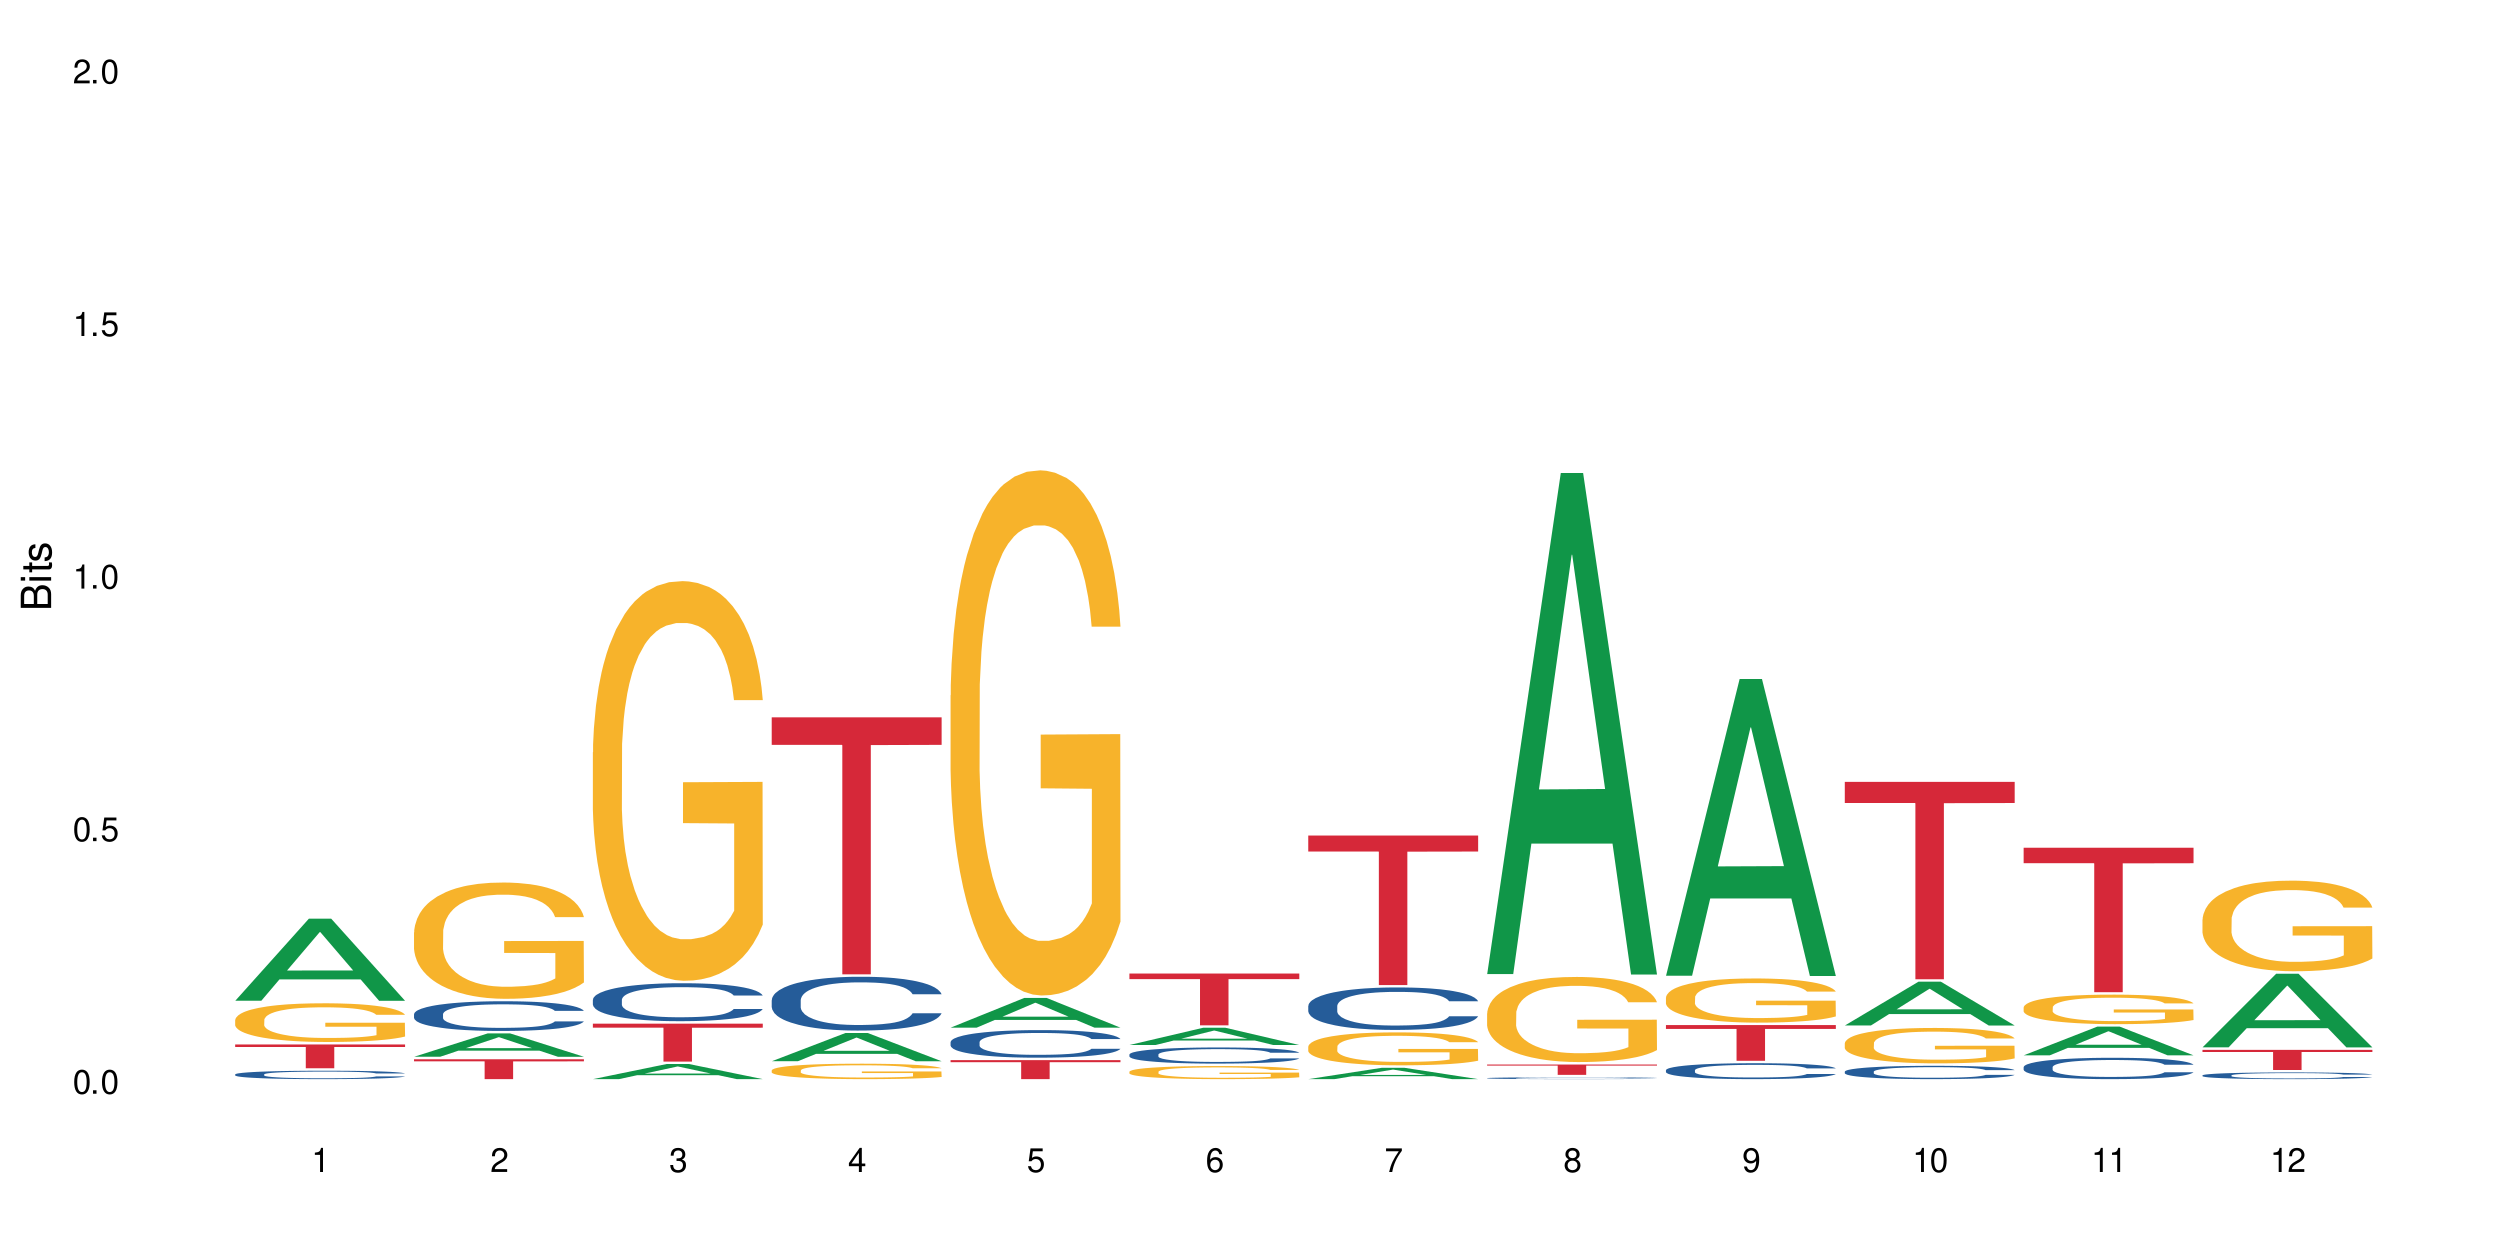 <?xml version="1.0" encoding="UTF-8"?>
<svg xmlns="http://www.w3.org/2000/svg" xmlns:xlink="http://www.w3.org/1999/xlink" width="720" height="360" viewBox="0 0 720 360">
<defs>
<g>
<g id="glyph-0-0">
</g>
<g id="glyph-0-1">
<path d="M 2.641 -6.938 C 2 -6.938 1.422 -6.656 1.078 -6.172 C 0.641 -5.562 0.406 -4.641 0.406 -3.359 C 0.406 -1.016 1.188 0.219 2.641 0.219 C 4.078 0.219 4.859 -1.016 4.859 -3.297 C 4.859 -4.641 4.656 -5.547 4.203 -6.172 C 3.844 -6.656 3.281 -6.938 2.641 -6.938 Z M 2.641 -6.188 C 3.547 -6.188 4 -5.25 4 -3.375 C 4 -1.406 3.562 -0.484 2.625 -0.484 C 1.734 -0.484 1.281 -1.438 1.281 -3.344 C 1.281 -5.25 1.734 -6.188 2.641 -6.188 Z M 2.641 -6.188 "/>
</g>
<g id="glyph-0-2">
<path d="M 1.828 -1 L 0.828 -1 L 0.828 0 L 1.828 0 Z M 1.828 -1 "/>
</g>
<g id="glyph-0-3">
<path d="M 4.562 -6.797 L 1.062 -6.797 L 0.547 -3.094 L 1.328 -3.094 C 1.719 -3.562 2.047 -3.734 2.578 -3.734 C 3.484 -3.734 4.062 -3.109 4.062 -2.094 C 4.062 -1.125 3.484 -0.531 2.578 -0.531 C 1.828 -0.531 1.375 -0.906 1.188 -1.672 L 0.328 -1.672 C 0.453 -1.109 0.547 -0.844 0.75 -0.594 C 1.125 -0.078 1.828 0.219 2.594 0.219 C 3.969 0.219 4.922 -0.781 4.922 -2.219 C 4.922 -3.562 4.031 -4.484 2.719 -4.484 C 2.25 -4.484 1.859 -4.359 1.469 -4.062 L 1.734 -5.969 L 4.562 -5.969 Z M 4.562 -6.797 "/>
</g>
<g id="glyph-0-4">
<path d="M 2.484 -4.938 L 2.484 0 L 3.328 0 L 3.328 -6.938 L 2.766 -6.938 C 2.469 -5.875 2.281 -5.734 0.984 -5.562 L 0.984 -4.938 Z M 2.484 -4.938 "/>
</g>
<g id="glyph-0-5">
<path d="M 4.859 -0.828 L 1.281 -0.828 C 1.359 -1.406 1.672 -1.781 2.5 -2.281 L 3.469 -2.828 C 4.406 -3.344 4.906 -4.062 4.906 -4.906 C 4.906 -5.484 4.672 -6.031 4.266 -6.406 C 3.859 -6.766 3.375 -6.938 2.719 -6.938 C 1.859 -6.938 1.219 -6.625 0.844 -6.031 C 0.609 -5.672 0.5 -5.234 0.484 -4.531 L 1.328 -4.531 C 1.359 -5.016 1.406 -5.281 1.531 -5.516 C 1.75 -5.938 2.188 -6.203 2.703 -6.203 C 3.469 -6.203 4.031 -5.641 4.031 -4.891 C 4.031 -4.344 3.719 -3.859 3.125 -3.516 L 2.234 -3 C 0.812 -2.172 0.406 -1.531 0.328 -0.016 L 4.859 -0.016 Z M 4.859 -0.828 "/>
</g>
<g id="glyph-0-6">
<path d="M 2.125 -3.188 L 2.578 -3.188 C 3.5 -3.188 3.984 -2.766 3.984 -1.922 C 3.984 -1.062 3.469 -0.531 2.594 -0.531 C 1.656 -0.531 1.203 -1 1.156 -2.016 L 0.312 -2.016 C 0.344 -1.453 0.438 -1.094 0.609 -0.781 C 0.953 -0.109 1.625 0.219 2.547 0.219 C 3.953 0.219 4.859 -0.625 4.859 -1.938 C 4.859 -2.828 4.516 -3.297 3.703 -3.594 C 4.344 -3.844 4.656 -4.328 4.656 -5.031 C 4.656 -6.219 3.875 -6.938 2.578 -6.938 C 1.203 -6.938 0.484 -6.172 0.453 -4.703 L 1.297 -4.703 C 1.312 -5.125 1.344 -5.359 1.453 -5.578 C 1.641 -5.969 2.062 -6.203 2.594 -6.203 C 3.344 -6.203 3.797 -5.75 3.797 -5 C 3.797 -4.516 3.609 -4.219 3.25 -4.047 C 3.016 -3.953 2.703 -3.922 2.125 -3.906 Z M 2.125 -3.188 "/>
</g>
<g id="glyph-0-7">
<path d="M 3.141 -1.672 L 3.141 0 L 3.984 0 L 3.984 -1.672 L 4.984 -1.672 L 4.984 -2.438 L 3.984 -2.438 L 3.984 -6.938 L 3.359 -6.938 L 0.266 -2.578 L 0.266 -1.672 Z M 3.141 -2.438 L 1 -2.438 L 3.141 -5.5 Z M 3.141 -2.438 "/>
</g>
<g id="glyph-0-8">
<path d="M 4.781 -5.125 C 4.609 -6.266 3.891 -6.938 2.844 -6.938 C 2.094 -6.938 1.422 -6.578 1.031 -5.953 C 0.594 -5.266 0.406 -4.422 0.406 -3.172 C 0.406 -2 0.578 -1.25 0.984 -0.641 C 1.359 -0.078 1.953 0.219 2.703 0.219 C 3.984 0.219 4.922 -0.75 4.922 -2.094 C 4.922 -3.375 4.062 -4.281 2.844 -4.281 C 2.172 -4.281 1.641 -4.031 1.281 -3.516 C 1.281 -5.234 1.828 -6.188 2.797 -6.188 C 3.391 -6.188 3.797 -5.797 3.938 -5.125 Z M 2.734 -3.531 C 3.547 -3.531 4.062 -2.953 4.062 -2.031 C 4.062 -1.156 3.484 -0.531 2.703 -0.531 C 1.922 -0.531 1.328 -1.188 1.328 -2.078 C 1.328 -2.938 1.906 -3.531 2.734 -3.531 Z M 2.734 -3.531 "/>
</g>
<g id="glyph-0-9">
<path d="M 4.984 -6.797 L 0.438 -6.797 L 0.438 -5.969 L 4.109 -5.969 C 2.5 -3.656 1.828 -2.234 1.328 0 L 2.219 0 C 2.594 -2.172 3.453 -4.047 4.984 -6.094 Z M 4.984 -6.797 "/>
</g>
<g id="glyph-0-10">
<path d="M 3.75 -3.656 C 4.469 -4.094 4.688 -4.438 4.688 -5.078 C 4.688 -6.172 3.844 -6.938 2.641 -6.938 C 1.438 -6.938 0.594 -6.172 0.594 -5.094 C 0.594 -4.438 0.812 -4.094 1.516 -3.656 C 0.734 -3.266 0.359 -2.703 0.359 -1.922 C 0.359 -0.656 1.281 0.219 2.641 0.219 C 3.984 0.219 4.922 -0.656 4.922 -1.922 C 4.922 -2.703 4.531 -3.266 3.75 -3.656 Z M 2.641 -6.188 C 3.359 -6.188 3.812 -5.75 3.812 -5.062 C 3.812 -4.406 3.344 -3.984 2.641 -3.984 C 1.922 -3.984 1.453 -4.406 1.453 -5.078 C 1.453 -5.75 1.922 -6.188 2.641 -6.188 Z M 2.641 -3.266 C 3.484 -3.266 4.062 -2.719 4.062 -1.906 C 4.062 -1.078 3.484 -0.531 2.625 -0.531 C 1.797 -0.531 1.219 -1.094 1.219 -1.906 C 1.219 -2.719 1.781 -3.266 2.641 -3.266 Z M 2.641 -3.266 "/>
</g>
<g id="glyph-0-11">
<path d="M 0.516 -1.578 C 0.672 -0.453 1.406 0.219 2.438 0.219 C 3.188 0.219 3.859 -0.141 4.266 -0.766 C 4.688 -1.453 4.891 -2.297 4.891 -3.547 C 4.891 -4.719 4.703 -5.453 4.312 -6.078 C 3.938 -6.641 3.344 -6.938 2.594 -6.938 C 1.297 -6.938 0.359 -5.969 0.359 -4.625 C 0.359 -3.344 1.234 -2.453 2.453 -2.453 C 3.094 -2.453 3.578 -2.672 4.016 -3.203 C 4 -1.484 3.469 -0.531 2.5 -0.531 C 1.906 -0.531 1.484 -0.906 1.359 -1.578 Z M 2.578 -6.203 C 3.375 -6.203 3.969 -5.531 3.969 -4.641 C 3.969 -3.797 3.391 -3.188 2.547 -3.188 C 1.734 -3.188 1.234 -3.766 1.234 -4.688 C 1.234 -5.562 1.797 -6.203 2.578 -6.203 Z M 2.578 -6.203 "/>
</g>
<g id="glyph-1-0">
</g>
<g id="glyph-1-1">
<path d="M 0 -0.953 L 0 -4.891 C 0 -5.719 -0.234 -6.344 -0.734 -6.797 C -1.188 -7.234 -1.812 -7.469 -2.5 -7.469 C -3.547 -7.469 -4.188 -7 -4.625 -5.875 C -4.984 -6.688 -5.625 -7.094 -6.531 -7.094 C -7.172 -7.094 -7.734 -6.859 -8.141 -6.391 C -8.562 -5.922 -8.75 -5.344 -8.75 -4.5 L -8.75 -0.953 Z M -4.984 -2.062 L -7.766 -2.062 L -7.766 -4.219 C -7.766 -4.844 -7.688 -5.203 -7.453 -5.5 C -7.219 -5.812 -6.859 -5.969 -6.375 -5.969 C -5.891 -5.969 -5.531 -5.812 -5.297 -5.5 C -5.062 -5.203 -4.984 -4.844 -4.984 -4.219 Z M -0.984 -2.062 L -4 -2.062 L -4 -4.781 C -4 -5.766 -3.438 -6.359 -2.484 -6.359 C -1.547 -6.359 -0.984 -5.766 -0.984 -4.781 Z M -0.984 -2.062 "/>
</g>
<g id="glyph-1-2">
<path d="M -6.281 -1.797 L -6.281 -0.797 L 0 -0.797 L 0 -1.797 Z M -8.75 -1.797 L -8.75 -0.797 L -7.484 -0.797 L -7.484 -1.797 Z M -8.75 -1.797 "/>
</g>
<g id="glyph-1-3">
<path d="M -6.281 -3.047 L -6.281 -2.016 L -8.016 -2.016 L -8.016 -1.016 L -6.281 -1.016 L -6.281 -0.172 L -5.469 -0.172 L -5.469 -1.016 L -0.719 -1.016 C -0.078 -1.016 0.281 -1.453 0.281 -2.234 C 0.281 -2.5 0.25 -2.719 0.188 -3.047 L -0.641 -3.047 C -0.609 -2.906 -0.594 -2.766 -0.594 -2.562 C -0.594 -2.141 -0.719 -2.016 -1.156 -2.016 L -5.469 -2.016 L -5.469 -3.047 Z M -6.281 -3.047 "/>
</g>
<g id="glyph-1-4">
<path d="M -4.531 -5.25 C -5.766 -5.25 -6.469 -4.422 -6.469 -2.969 C -6.469 -1.516 -5.719 -0.562 -4.547 -0.562 C -3.562 -0.562 -3.094 -1.062 -2.734 -2.562 L -2.516 -3.484 C -2.344 -4.188 -2.094 -4.469 -1.641 -4.469 C -1.047 -4.469 -0.641 -3.875 -0.641 -3 C -0.641 -2.453 -0.797 -2 -1.062 -1.75 C -1.25 -1.594 -1.422 -1.531 -1.875 -1.469 L -1.875 -0.406 C -0.422 -0.453 0.281 -1.266 0.281 -2.922 C 0.281 -4.5 -0.5 -5.516 -1.719 -5.516 C -2.656 -5.516 -3.172 -4.984 -3.469 -3.734 L -3.703 -2.766 C -3.891 -1.953 -4.156 -1.609 -4.594 -1.609 C -5.188 -1.609 -5.547 -2.125 -5.547 -2.938 C -5.547 -3.75 -5.203 -4.172 -4.531 -4.203 Z M -4.531 -5.25 "/>
</g>
</g>
</defs>
<rect x="-72" y="-36" width="864" height="432" fill="rgb(100%, 100%, 100%)" fill-opacity="1"/>
<path fill-rule="nonzero" fill="rgb(6.275%, 58.824%, 28.235%)" fill-opacity="1" d="M 67.73 288.219 L 67.785 288.195 L 88.957 264.582 L 95.387 264.582 L 116.664 288.238 L 109.188 288.238 L 103.855 282.062 L 80.488 282.062 L 75.258 288.219 L 67.73 288.219 L 82.734 279.508 L 101.711 279.488 L 92.25 268.445 L 92.145 268.426 L 92.039 268.492 L 82.684 279.488 L 82.734 279.508 Z M 67.73 288.219 "/>
<path fill-rule="nonzero" fill="rgb(14.51%, 36.078%, 60%)" fill-opacity="1" d="M 67.73 309.422 L 67.789 309.422 L 67.789 309.367 L 67.969 309.285 L 68.387 309.176 L 68.805 309.105 L 69.879 308.973 L 71.371 308.848 L 72.922 308.75 L 74.055 308.691 L 75.07 308.648 L 77.398 308.566 L 78.891 308.523 L 80.5 308.484 L 82.469 308.449 L 83.902 308.426 L 87.125 308.391 L 89.512 308.375 L 91.363 308.367 L 95.359 308.367 L 97.746 308.379 L 99.477 308.387 L 101.387 308.406 L 102.996 308.426 L 105.801 308.477 L 108.309 308.535 L 109.441 308.574 L 111.234 308.641 L 112.605 308.707 L 113.559 308.766 L 114.633 308.848 L 115.59 308.945 L 116.305 309.059 L 116.664 309.156 L 108.309 309.156 L 107.891 309.066 L 107.414 308.996 L 106.52 308.906 L 105.625 308.844 L 104.371 308.777 L 103.238 308.738 L 101.684 308.695 L 100.312 308.668 L 98.879 308.648 L 97.508 308.633 L 94.883 308.621 L 91.84 308.621 L 90.707 308.625 L 88.379 308.645 L 87.125 308.66 L 85.336 308.691 L 84.082 308.719 L 82.59 308.762 L 81.574 308.801 L 80.32 308.859 L 79.426 308.91 L 78.414 308.98 L 77.816 309.039 L 77.277 309.102 L 76.801 309.172 L 76.441 309.25 L 76.203 309.332 L 76.086 309.41 L 76.086 309.754 L 76.203 309.836 L 76.504 309.93 L 77.277 310.062 L 78.414 310.18 L 79.727 310.273 L 80.977 310.34 L 81.695 310.371 L 82.648 310.406 L 84.141 310.449 L 86.289 310.496 L 87.543 310.512 L 89.453 310.531 L 91.422 310.539 L 94.047 310.539 L 96.375 310.531 L 97.926 310.52 L 99.535 310.5 L 101.746 310.465 L 103.117 310.43 L 104.312 310.387 L 105.207 310.344 L 105.801 310.309 L 106.699 310.242 L 107.414 310.164 L 107.949 310.086 L 108.309 310.012 L 116.664 310.012 L 116.305 310.102 L 115.77 310.188 L 115.23 310.25 L 114.395 310.328 L 113.441 310.398 L 112.066 310.477 L 110.934 310.527 L 109.441 310.582 L 108.07 310.625 L 106.578 310.66 L 104.371 310.707 L 102.938 310.727 L 101.387 310.746 L 99.535 310.766 L 97.211 310.781 L 94.703 310.789 L 92.375 310.793 L 89.871 310.789 L 88.02 310.777 L 85.574 310.758 L 82.531 310.719 L 80.32 310.676 L 78.59 310.637 L 77.102 310.59 L 75.43 310.531 L 73.281 310.434 L 71.969 310.359 L 71.074 310.297 L 70.059 310.211 L 69.344 310.133 L 68.508 310.008 L 67.91 309.852 L 67.73 309.73 Z M 67.73 309.422 "/>
<path fill-rule="nonzero" fill="rgb(96.863%, 70.196%, 16.863%)" fill-opacity="1" d="M 67.73 293.719 L 67.789 293.707 L 67.789 293.504 L 68.031 293.047 L 68.625 292.414 L 69.402 291.898 L 70.238 291.488 L 70.773 291.277 L 71.668 290.969 L 72.445 290.746 L 74.414 290.289 L 76.922 289.859 L 78.293 289.676 L 79.844 289.504 L 82.051 289.312 L 83.066 289.238 L 86.172 289.078 L 89.691 288.977 L 93.57 288.945 L 95.359 288.953 L 97.805 288.996 L 101.148 289.105 L 103.059 289.207 L 104.551 289.312 L 106.102 289.441 L 108.012 289.648 L 109.801 289.891 L 111.234 290.137 L 112.664 290.441 L 113.859 290.766 L 114.871 291.121 L 115.77 291.551 L 116.305 291.906 L 116.664 292.262 L 108.367 292.262 L 107.891 291.906 L 107.355 291.633 L 106.461 291.297 L 105.562 291.051 L 104.668 290.859 L 102.996 290.594 L 101.566 290.43 L 99.777 290.289 L 98.047 290.195 L 96.074 290.137 L 94.883 290.113 L 91.719 290.113 L 88.855 290.188 L 87.184 290.27 L 85.992 290.348 L 84.32 290.5 L 83.305 290.625 L 82.707 290.707 L 80.918 291.02 L 79.727 291.305 L 79.07 291.5 L 78.234 291.805 L 77.637 292.078 L 76.98 292.488 L 76.621 292.793 L 76.145 293.484 L 76.086 295.316 L 76.266 295.703 L 76.621 296.121 L 77.102 296.488 L 77.816 296.875 L 78.531 297.172 L 79.785 297.566 L 80.859 297.832 L 81.695 298.004 L 83.305 298.281 L 83.961 298.371 L 85.512 298.555 L 87.125 298.699 L 89.094 298.82 L 90.586 298.879 L 92.973 298.93 L 96.016 298.93 L 99.598 298.871 L 101.863 298.789 L 103.414 298.707 L 104.43 298.637 L 105.684 298.523 L 106.578 298.422 L 107.414 298.312 L 108.43 298.137 L 108.43 295.703 L 93.688 295.695 L 93.688 294.555 L 116.602 294.543 L 116.664 298.523 L 115.41 298.801 L 113.859 299.062 L 112.367 299.266 L 110.816 299.441 L 108.605 299.633 L 106.816 299.758 L 104.07 299.898 L 101.566 299.992 L 98.941 300.051 L 96.613 300.082 L 93.867 300.094 L 91.422 300.07 L 88.797 300.012 L 86.707 299.93 L 84.797 299.828 L 82.887 299.695 L 80.5 299.48 L 78.949 299.309 L 77.34 299.094 L 75.727 298.84 L 74.297 298.566 L 73.34 298.352 L 72.387 298.105 L 71.371 297.801 L 70.418 297.457 L 69.699 297.141 L 69.043 296.785 L 68.566 296.449 L 68.09 295.988 L 67.852 295.621 L 67.73 295.309 Z M 67.73 293.719 "/>
<path fill-rule="nonzero" fill="rgb(83.922%, 15.686%, 22.353%)" fill-opacity="1" d="M 67.73 300.797 L 116.664 300.797 L 116.664 301.531 L 96.27 301.539 L 96.27 307.664 L 88.066 307.664 L 88.066 301.543 L 87.945 301.531 L 67.73 301.531 Z M 67.73 300.797 "/>
<path fill-rule="nonzero" fill="rgb(6.275%, 58.824%, 28.235%)" fill-opacity="1" d="M 119.238 304.348 L 119.289 304.344 L 140.465 297.617 L 146.895 297.617 L 168.172 304.355 L 160.695 304.355 L 155.363 302.598 L 131.996 302.598 L 126.766 304.348 L 119.238 304.348 L 134.242 301.867 L 153.219 301.863 L 143.758 298.719 L 143.652 298.711 L 143.547 298.73 L 134.191 301.863 L 134.242 301.867 Z M 119.238 304.348 "/>
<path fill-rule="nonzero" fill="rgb(14.51%, 36.078%, 60%)" fill-opacity="1" d="M 119.238 292.082 L 119.297 292.074 L 119.297 291.887 L 119.477 291.59 L 119.895 291.215 L 120.312 290.957 L 121.387 290.496 L 122.879 290.051 L 124.43 289.707 L 125.562 289.504 L 126.578 289.348 L 128.906 289.059 L 130.398 288.91 L 132.008 288.777 L 133.977 288.645 L 135.41 288.566 L 138.633 288.441 L 141.02 288.387 L 142.871 288.363 L 146.867 288.363 L 149.254 288.395 L 150.984 288.434 L 152.895 288.496 L 154.504 288.566 L 157.309 288.738 L 159.816 288.957 L 160.949 289.082 L 162.742 289.324 L 164.113 289.559 L 165.066 289.762 L 166.141 290.051 L 167.098 290.402 L 167.812 290.801 L 168.172 291.137 L 159.816 291.137 L 159.398 290.824 L 158.922 290.582 L 158.027 290.262 L 157.133 290.035 L 155.879 289.809 L 154.746 289.66 L 153.191 289.512 L 151.82 289.418 L 150.387 289.348 L 149.016 289.301 L 146.391 289.254 L 143.348 289.254 L 142.211 289.27 L 139.887 289.332 L 138.633 289.387 L 136.844 289.496 L 135.59 289.598 L 134.098 289.754 L 133.082 289.887 L 131.828 290.09 L 130.934 290.27 L 129.922 290.527 L 129.324 290.723 L 128.785 290.941 L 128.309 291.199 L 127.949 291.473 L 127.711 291.762 L 127.594 292.043 L 127.594 293.254 L 127.711 293.535 L 128.012 293.863 L 128.785 294.34 L 129.922 294.754 L 131.234 295.082 L 132.484 295.316 L 133.203 295.426 L 134.156 295.551 L 135.648 295.707 L 137.797 295.863 L 139.051 295.926 L 140.961 295.988 L 142.93 296.02 L 145.555 296.02 L 147.883 295.988 L 149.434 295.949 L 151.043 295.887 L 153.254 295.754 L 154.625 295.629 L 155.816 295.48 L 156.715 295.332 L 157.309 295.207 L 158.207 294.965 L 158.922 294.699 L 159.457 294.426 L 159.816 294.16 L 168.172 294.16 L 167.812 294.473 L 167.277 294.777 L 166.738 295.004 L 165.902 295.277 L 164.949 295.52 L 163.574 295.793 L 162.441 295.973 L 160.949 296.172 L 159.578 296.32 L 158.086 296.453 L 155.879 296.609 L 154.445 296.688 L 152.895 296.758 L 151.043 296.82 L 148.719 296.875 L 146.211 296.906 L 143.883 296.914 L 141.379 296.898 L 139.527 296.867 L 137.082 296.797 L 134.039 296.656 L 131.828 296.508 L 130.098 296.359 L 128.605 296.203 L 126.938 295.988 L 124.789 295.645 L 123.477 295.379 L 122.582 295.16 L 121.566 294.855 L 120.852 294.582 L 120.016 294.145 L 119.418 293.59 L 119.238 293.16 Z M 119.238 292.082 "/>
<path fill-rule="nonzero" fill="rgb(96.863%, 70.196%, 16.863%)" fill-opacity="1" d="M 119.238 268.512 L 119.297 268.48 L 119.297 267.871 L 119.535 266.492 L 120.133 264.598 L 120.91 263.035 L 121.746 261.812 L 122.281 261.172 L 123.176 260.254 L 123.953 259.582 L 125.922 258.203 L 128.43 256.918 L 129.801 256.367 L 131.352 255.848 L 133.559 255.27 L 134.574 255.055 L 137.676 254.562 L 141.199 254.258 L 145.078 254.168 L 146.867 254.195 L 149.312 254.32 L 152.656 254.656 L 154.566 254.961 L 156.059 255.27 L 157.609 255.664 L 159.52 256.277 L 161.309 257.012 L 162.742 257.746 L 164.172 258.664 L 165.367 259.641 L 166.379 260.711 L 167.277 261.996 L 167.812 263.066 L 168.172 264.137 L 159.875 264.137 L 159.398 263.066 L 158.863 262.242 L 157.965 261.23 L 157.07 260.496 L 156.176 259.918 L 154.504 259.121 L 153.074 258.633 L 151.281 258.203 L 149.551 257.93 L 147.582 257.746 L 146.391 257.684 L 143.227 257.684 L 140.363 257.898 L 138.691 258.145 L 137.5 258.387 L 135.828 258.848 L 134.812 259.215 L 134.215 259.457 L 132.426 260.406 L 131.234 261.262 L 130.578 261.844 L 129.742 262.762 L 129.145 263.586 L 128.488 264.812 L 128.129 265.727 L 127.652 267.809 L 127.594 273.312 L 127.773 274.477 L 128.129 275.73 L 128.605 276.832 L 129.324 277.992 L 130.039 278.879 L 131.293 280.074 L 132.367 280.867 L 133.203 281.391 L 134.812 282.215 L 135.469 282.488 L 137.02 283.039 L 138.633 283.469 L 140.602 283.836 L 142.094 284.02 L 144.48 284.172 L 147.523 284.172 L 151.105 283.988 L 153.371 283.742 L 154.922 283.5 L 155.938 283.285 L 157.191 282.949 L 158.086 282.645 L 158.922 282.305 L 159.938 281.785 L 159.938 274.477 L 145.195 274.445 L 145.195 271.02 L 168.109 270.988 L 168.172 282.949 L 166.918 283.773 L 165.367 284.57 L 163.875 285.18 L 162.324 285.703 L 160.113 286.281 L 158.324 286.648 L 155.578 287.078 L 153.074 287.352 L 150.449 287.535 L 148.121 287.629 L 145.375 287.66 L 142.93 287.598 L 140.305 287.414 L 138.215 287.168 L 136.305 286.863 L 134.395 286.465 L 132.008 285.824 L 130.457 285.305 L 128.848 284.66 L 127.234 283.898 L 125.801 283.07 L 124.848 282.43 L 123.895 281.695 L 122.879 280.777 L 121.926 279.738 L 121.207 278.789 L 120.551 277.719 L 120.074 276.711 L 119.598 275.332 L 119.359 274.23 L 119.238 273.285 Z M 119.238 268.512 "/>
<path fill-rule="nonzero" fill="rgb(83.922%, 15.686%, 22.353%)" fill-opacity="1" d="M 119.238 305.059 L 168.172 305.059 L 168.172 305.672 L 147.777 305.68 L 147.777 310.793 L 139.574 310.793 L 139.574 305.684 L 139.453 305.672 L 119.238 305.672 Z M 119.238 305.059 "/>
<path fill-rule="nonzero" fill="rgb(6.275%, 58.824%, 28.235%)" fill-opacity="1" d="M 170.746 310.789 L 170.797 310.785 L 191.973 306.438 L 198.402 306.438 L 219.68 310.793 L 212.203 310.793 L 206.871 309.656 L 183.504 309.656 L 178.273 310.789 L 170.746 310.789 L 185.75 309.188 L 204.727 309.184 L 195.266 307.148 L 195.16 307.145 L 195.055 307.16 L 185.699 309.184 L 185.75 309.188 Z M 170.746 310.789 "/>
<path fill-rule="nonzero" fill="rgb(14.51%, 36.078%, 60%)" fill-opacity="1" d="M 170.746 287.93 L 170.805 287.918 L 170.805 287.68 L 170.984 287.301 L 171.402 286.82 L 171.82 286.492 L 172.895 285.902 L 174.387 285.332 L 175.938 284.895 L 177.07 284.633 L 178.086 284.434 L 180.414 284.062 L 181.906 283.875 L 183.516 283.703 L 185.484 283.535 L 186.918 283.434 L 190.141 283.273 L 192.527 283.203 L 194.375 283.176 L 198.375 283.176 L 200.762 283.215 L 202.492 283.266 L 204.402 283.344 L 206.012 283.434 L 208.816 283.652 L 211.324 283.934 L 212.457 284.094 L 214.25 284.402 L 215.621 284.703 L 216.574 284.961 L 217.648 285.332 L 218.605 285.781 L 219.32 286.293 L 219.68 286.723 L 211.324 286.723 L 210.906 286.32 L 210.43 286.012 L 209.535 285.602 L 208.641 285.312 L 207.387 285.023 L 206.25 284.832 L 204.699 284.645 L 203.328 284.523 L 201.895 284.434 L 200.523 284.375 L 197.898 284.312 L 194.855 284.312 L 193.719 284.332 L 191.395 284.414 L 190.141 284.484 L 188.352 284.625 L 187.098 284.754 L 185.605 284.953 L 184.59 285.121 L 183.336 285.383 L 182.441 285.613 L 181.426 285.941 L 180.832 286.191 L 180.293 286.473 L 179.816 286.801 L 179.457 287.152 L 179.219 287.52 L 179.102 287.879 L 179.102 289.43 L 179.219 289.789 L 179.52 290.207 L 180.293 290.816 L 181.426 291.348 L 182.742 291.766 L 183.992 292.066 L 184.711 292.203 L 185.664 292.363 L 187.156 292.562 L 189.305 292.766 L 190.559 292.844 L 192.469 292.926 L 194.438 292.965 L 197.062 292.965 L 199.391 292.926 L 200.941 292.875 L 202.551 292.793 L 204.762 292.625 L 206.133 292.465 L 207.324 292.273 L 208.223 292.086 L 208.816 291.926 L 209.711 291.617 L 210.43 291.277 L 210.965 290.926 L 211.324 290.586 L 219.68 290.586 L 219.32 290.984 L 218.785 291.375 L 218.246 291.664 L 217.41 292.016 L 216.457 292.324 L 215.082 292.676 L 213.949 292.902 L 212.457 293.152 L 211.086 293.344 L 209.594 293.512 L 207.387 293.715 L 205.953 293.812 L 204.402 293.902 L 202.551 293.984 L 200.227 294.055 L 197.719 294.094 L 195.391 294.102 L 192.887 294.082 L 191.035 294.043 L 188.59 293.953 L 185.547 293.773 L 183.336 293.582 L 181.605 293.395 L 180.113 293.195 L 178.445 292.926 L 176.297 292.484 L 174.984 292.145 L 174.086 291.863 L 173.074 291.477 L 172.355 291.125 L 171.523 290.566 L 170.926 289.855 L 170.746 289.309 Z M 170.746 287.93 "/>
<path fill-rule="nonzero" fill="rgb(96.863%, 70.196%, 16.863%)" fill-opacity="1" d="M 170.746 216.664 L 170.805 216.559 L 170.805 214.457 L 171.043 209.727 L 171.641 203.207 L 172.418 197.848 L 173.254 193.641 L 173.789 191.434 L 174.684 188.281 L 175.461 185.969 L 177.43 181.238 L 179.938 176.82 L 181.309 174.93 L 182.859 173.141 L 185.066 171.145 L 186.082 170.41 L 189.184 168.727 L 192.707 167.676 L 196.586 167.359 L 198.375 167.465 L 200.82 167.887 L 204.164 169.043 L 206.074 170.094 L 207.566 171.145 L 209.117 172.512 L 211.027 174.613 L 212.816 177.137 L 214.25 179.66 L 215.68 182.812 L 216.875 186.176 L 217.887 189.855 L 218.785 194.273 L 219.32 197.949 L 219.68 201.629 L 211.383 201.629 L 210.906 197.949 L 210.371 195.113 L 209.473 191.645 L 208.578 189.121 L 207.684 187.125 L 206.012 184.391 L 204.582 182.707 L 202.789 181.238 L 201.059 180.289 L 199.09 179.66 L 197.898 179.449 L 194.734 179.449 L 191.871 180.184 L 190.199 181.027 L 189.008 181.867 L 187.336 183.445 L 186.32 184.707 L 185.723 185.547 L 183.934 188.805 L 182.742 191.75 L 182.086 193.746 L 181.25 196.898 L 180.652 199.738 L 179.996 203.941 L 179.637 207.098 L 179.16 214.246 L 179.102 233.168 L 179.281 237.164 L 179.637 241.473 L 180.113 245.258 L 180.832 249.25 L 181.547 252.301 L 182.801 256.398 L 183.875 259.133 L 184.711 260.922 L 186.32 263.758 L 186.977 264.703 L 188.527 266.598 L 190.141 268.07 L 192.109 269.332 L 193.602 269.961 L 195.988 270.488 L 199.031 270.488 L 202.613 269.855 L 204.879 269.016 L 206.43 268.172 L 207.445 267.438 L 208.699 266.281 L 209.594 265.23 L 210.43 264.074 L 211.445 262.285 L 211.445 237.164 L 196.703 237.059 L 196.703 225.285 L 219.617 225.18 L 219.68 266.281 L 218.426 269.121 L 216.875 271.852 L 215.383 273.957 L 213.832 275.742 L 211.621 277.738 L 209.832 279 L 207.086 280.473 L 204.582 281.418 L 201.957 282.051 L 199.629 282.367 L 196.883 282.469 L 194.438 282.262 L 191.812 281.629 L 189.723 280.789 L 187.812 279.738 L 185.902 278.371 L 183.516 276.164 L 181.965 274.375 L 180.355 272.168 L 178.742 269.539 L 177.309 266.703 L 176.355 264.496 L 175.402 261.973 L 174.387 258.816 L 173.43 255.242 L 172.715 251.984 L 172.059 248.305 L 171.582 244.836 L 171.105 240.105 L 170.867 236.32 L 170.746 233.062 Z M 170.746 216.664 "/>
<path fill-rule="nonzero" fill="rgb(83.922%, 15.686%, 22.353%)" fill-opacity="1" d="M 170.746 294.809 L 219.68 294.809 L 219.68 295.977 L 199.285 295.988 L 199.285 305.734 L 191.078 305.734 L 191.078 295.996 L 190.961 295.977 L 170.746 295.977 Z M 170.746 294.809 "/>
<path fill-rule="nonzero" fill="rgb(6.275%, 58.824%, 28.235%)" fill-opacity="1" d="M 222.254 305.633 L 222.305 305.625 L 243.48 297.508 L 249.91 297.508 L 271.188 305.641 L 263.711 305.641 L 258.379 303.516 L 235.008 303.516 L 229.781 305.633 L 222.254 305.633 L 237.258 302.641 L 256.234 302.633 L 246.773 298.836 L 246.668 298.832 L 246.562 298.852 L 237.207 302.633 L 237.258 302.641 Z M 222.254 305.633 "/>
<path fill-rule="nonzero" fill="rgb(14.51%, 36.078%, 60%)" fill-opacity="1" d="M 222.254 288.055 L 222.312 288.039 L 222.312 287.699 L 222.492 287.164 L 222.91 286.484 L 223.328 286.016 L 224.402 285.18 L 225.895 284.371 L 227.445 283.75 L 228.578 283.383 L 229.594 283.098 L 231.922 282.574 L 233.414 282.305 L 235.023 282.066 L 236.992 281.824 L 238.426 281.684 L 241.648 281.457 L 244.035 281.355 L 245.883 281.312 L 249.883 281.312 L 252.27 281.371 L 254 281.441 L 255.91 281.555 L 257.52 281.684 L 260.324 281.992 L 262.832 282.391 L 263.965 282.617 L 265.754 283.055 L 267.129 283.48 L 268.082 283.848 L 269.156 284.371 L 270.113 285.012 L 270.828 285.73 L 271.188 286.34 L 262.832 286.34 L 262.414 285.773 L 261.938 285.336 L 261.043 284.754 L 260.145 284.344 L 258.895 283.934 L 257.758 283.664 L 256.207 283.395 L 254.836 283.227 L 253.402 283.098 L 252.031 283.012 L 249.406 282.93 L 246.363 282.93 L 245.227 282.957 L 242.902 283.07 L 241.648 283.168 L 239.855 283.367 L 238.605 283.551 L 237.113 283.836 L 236.098 284.074 L 234.844 284.445 L 233.949 284.77 L 232.934 285.238 L 232.34 285.59 L 231.801 285.988 L 231.324 286.453 L 230.965 286.949 L 230.727 287.473 L 230.609 287.984 L 230.609 290.18 L 230.727 290.688 L 231.027 291.281 L 231.801 292.148 L 232.934 292.898 L 234.25 293.492 L 235.5 293.918 L 236.219 294.113 L 237.172 294.34 L 238.664 294.625 L 240.812 294.906 L 242.066 295.02 L 243.977 295.133 L 245.945 295.191 L 248.57 295.191 L 250.898 295.133 L 252.449 295.062 L 254.059 294.949 L 256.266 294.711 L 257.641 294.484 L 258.832 294.215 L 259.73 293.945 L 260.324 293.719 L 261.219 293.281 L 261.938 292.797 L 262.473 292.301 L 262.832 291.82 L 271.188 291.82 L 270.828 292.387 L 270.289 292.941 L 269.754 293.352 L 268.918 293.848 L 267.965 294.285 L 266.59 294.781 L 265.457 295.105 L 263.965 295.461 L 262.594 295.73 L 261.102 295.969 L 258.895 296.254 L 257.461 296.395 L 255.91 296.523 L 254.059 296.637 L 251.73 296.734 L 249.227 296.793 L 246.898 296.805 L 244.391 296.777 L 242.543 296.719 L 240.098 296.594 L 237.051 296.34 L 234.844 296.07 L 233.113 295.801 L 231.621 295.516 L 229.953 295.133 L 227.805 294.512 L 226.492 294.031 L 225.594 293.633 L 224.582 293.082 L 223.863 292.586 L 223.031 291.793 L 222.434 290.789 L 222.254 290.008 Z M 222.254 288.055 "/>
<path fill-rule="nonzero" fill="rgb(96.863%, 70.196%, 16.863%)" fill-opacity="1" d="M 222.254 308.25 L 222.312 308.246 L 222.312 308.164 L 222.551 307.98 L 223.148 307.73 L 223.926 307.523 L 224.762 307.359 L 225.297 307.273 L 226.191 307.152 L 226.969 307.062 L 228.938 306.879 L 231.445 306.707 L 232.816 306.637 L 234.367 306.566 L 236.574 306.488 L 237.59 306.461 L 240.691 306.395 L 244.215 306.355 L 248.094 306.344 L 249.883 306.348 L 252.328 306.363 L 255.672 306.41 L 257.582 306.449 L 259.07 306.488 L 260.625 306.543 L 262.535 306.625 L 264.324 306.723 L 265.754 306.82 L 267.188 306.941 L 268.383 307.07 L 269.395 307.211 L 270.289 307.383 L 270.828 307.527 L 271.188 307.668 L 262.891 307.668 L 262.414 307.527 L 261.875 307.414 L 260.98 307.281 L 260.086 307.184 L 259.191 307.105 L 257.52 307 L 256.09 306.938 L 254.297 306.879 L 252.566 306.844 L 250.598 306.82 L 249.406 306.809 L 246.242 306.809 L 243.379 306.84 L 241.707 306.871 L 240.516 306.902 L 238.844 306.965 L 237.828 307.012 L 237.23 307.047 L 235.441 307.172 L 234.25 307.285 L 233.59 307.363 L 232.758 307.484 L 232.16 307.594 L 231.504 307.758 L 231.145 307.879 L 230.668 308.156 L 230.609 308.887 L 230.785 309.043 L 231.145 309.207 L 231.621 309.355 L 232.34 309.508 L 233.055 309.625 L 234.309 309.785 L 235.383 309.891 L 236.219 309.961 L 237.828 310.07 L 238.484 310.105 L 240.035 310.18 L 241.648 310.234 L 243.617 310.285 L 245.109 310.309 L 247.496 310.328 L 250.539 310.328 L 254.121 310.305 L 256.387 310.273 L 257.938 310.238 L 258.953 310.211 L 260.207 310.168 L 261.102 310.125 L 261.938 310.082 L 262.949 310.012 L 262.949 309.043 L 248.211 309.035 L 248.211 308.582 L 271.125 308.578 L 271.188 310.168 L 269.934 310.277 L 268.383 310.383 L 266.891 310.465 L 265.34 310.531 L 263.129 310.609 L 261.34 310.656 L 258.594 310.715 L 256.09 310.75 L 253.465 310.777 L 251.137 310.789 L 248.391 310.793 L 245.945 310.785 L 243.32 310.758 L 241.23 310.727 L 239.32 310.688 L 237.41 310.633 L 235.023 310.547 L 233.473 310.48 L 231.859 310.395 L 230.25 310.293 L 228.816 310.184 L 227.863 310.098 L 226.91 310 L 225.895 309.879 L 224.938 309.738 L 224.223 309.613 L 223.566 309.473 L 223.09 309.336 L 222.613 309.156 L 222.375 309.008 L 222.254 308.883 Z M 222.254 308.25 "/>
<path fill-rule="nonzero" fill="rgb(83.922%, 15.686%, 22.353%)" fill-opacity="1" d="M 222.254 206.594 L 271.188 206.594 L 271.188 214.52 L 250.793 214.586 L 250.793 280.609 L 242.586 280.609 L 242.586 214.656 L 242.469 214.52 L 222.254 214.52 Z M 222.254 206.594 "/>
<path fill-rule="nonzero" fill="rgb(6.275%, 58.824%, 28.235%)" fill-opacity="1" d="M 273.762 295.961 L 273.812 295.953 L 294.984 287.406 L 301.418 287.406 L 322.695 295.969 L 315.219 295.969 L 309.887 293.734 L 286.516 293.734 L 281.289 295.961 L 273.762 295.961 L 288.766 292.809 L 307.742 292.801 L 298.281 288.805 L 298.176 288.797 L 298.07 288.82 L 288.711 292.801 L 288.766 292.809 Z M 273.762 295.961 "/>
<path fill-rule="nonzero" fill="rgb(14.51%, 36.078%, 60%)" fill-opacity="1" d="M 273.762 300.129 L 273.82 300.121 L 273.82 299.945 L 274 299.672 L 274.418 299.32 L 274.836 299.082 L 275.91 298.652 L 277.402 298.238 L 278.953 297.922 L 280.086 297.73 L 281.102 297.586 L 283.43 297.316 L 284.922 297.18 L 286.531 297.055 L 288.5 296.934 L 289.934 296.859 L 293.156 296.746 L 295.543 296.695 L 297.391 296.672 L 301.391 296.672 L 303.777 296.699 L 305.508 296.738 L 307.418 296.797 L 309.027 296.859 L 311.832 297.02 L 314.34 297.223 L 315.473 297.34 L 317.262 297.566 L 318.637 297.781 L 319.59 297.973 L 320.664 298.238 L 321.621 298.566 L 322.336 298.938 L 322.695 299.25 L 314.34 299.25 L 313.922 298.957 L 313.445 298.734 L 312.551 298.438 L 311.652 298.227 L 310.402 298.016 L 309.266 297.879 L 307.715 297.738 L 306.344 297.652 L 304.91 297.586 L 303.539 297.543 L 300.914 297.5 L 297.871 297.5 L 296.734 297.516 L 294.41 297.57 L 293.156 297.621 L 291.363 297.723 L 290.113 297.82 L 288.621 297.965 L 287.605 298.086 L 286.352 298.277 L 285.457 298.445 L 284.441 298.684 L 283.848 298.863 L 283.309 299.066 L 282.832 299.309 L 282.473 299.562 L 282.234 299.832 L 282.117 300.09 L 282.117 301.219 L 282.234 301.477 L 282.535 301.785 L 283.309 302.227 L 284.441 302.609 L 285.754 302.918 L 287.008 303.133 L 287.727 303.234 L 288.68 303.352 L 290.172 303.496 L 292.32 303.641 L 293.574 303.699 L 295.484 303.758 L 297.453 303.789 L 300.078 303.789 L 302.406 303.758 L 303.957 303.723 L 305.566 303.664 L 307.773 303.539 L 309.148 303.426 L 310.34 303.285 L 311.234 303.148 L 311.832 303.031 L 312.727 302.809 L 313.445 302.559 L 313.98 302.305 L 314.34 302.059 L 322.695 302.059 L 322.336 302.352 L 321.797 302.633 L 321.262 302.844 L 320.426 303.098 L 319.473 303.324 L 318.098 303.578 L 316.965 303.742 L 315.473 303.926 L 314.102 304.062 L 312.609 304.188 L 310.402 304.332 L 308.969 304.406 L 307.418 304.469 L 305.566 304.527 L 303.238 304.578 L 300.734 304.609 L 298.406 304.613 L 295.898 304.602 L 294.051 304.57 L 291.605 304.508 L 288.559 304.375 L 286.352 304.238 L 284.621 304.102 L 283.129 303.953 L 281.461 303.758 L 279.312 303.438 L 278 303.191 L 277.102 302.988 L 276.09 302.707 L 275.371 302.453 L 274.535 302.043 L 273.941 301.527 L 273.762 301.129 Z M 273.762 300.129 "/>
<path fill-rule="nonzero" fill="rgb(96.863%, 70.196%, 16.863%)" fill-opacity="1" d="M 273.762 200.234 L 273.82 200.098 L 273.82 197.336 L 274.059 191.117 L 274.656 182.555 L 275.434 175.512 L 276.27 169.984 L 276.805 167.086 L 277.699 162.941 L 278.477 159.902 L 280.445 153.688 L 282.949 147.887 L 284.324 145.398 L 285.875 143.051 L 288.082 140.426 L 289.098 139.461 L 292.199 137.25 L 295.723 135.867 L 299.602 135.453 L 301.391 135.594 L 303.836 136.145 L 307.18 137.664 L 309.09 139.047 L 310.578 140.426 L 312.133 142.223 L 314.039 144.984 L 315.832 148.301 L 317.262 151.613 L 318.695 155.758 L 319.891 160.18 L 320.902 165.012 L 321.797 170.812 L 322.336 175.648 L 322.695 180.484 L 314.398 180.484 L 313.922 175.648 L 313.383 171.918 L 312.488 167.359 L 311.594 164.047 L 310.699 161.422 L 309.027 157.832 L 307.598 155.621 L 305.805 153.688 L 304.074 152.441 L 302.105 151.613 L 300.914 151.34 L 297.75 151.34 L 294.887 152.305 L 293.215 153.41 L 292.02 154.516 L 290.352 156.586 L 289.336 158.246 L 288.738 159.348 L 286.949 163.633 L 285.754 167.5 L 285.098 170.125 L 284.266 174.266 L 283.668 177.996 L 283.012 183.523 L 282.652 187.664 L 282.176 197.059 L 282.117 221.922 L 282.293 227.168 L 282.652 232.832 L 283.129 237.805 L 283.848 243.055 L 284.562 247.059 L 285.816 252.445 L 286.891 256.039 L 287.727 258.387 L 289.336 262.117 L 289.992 263.359 L 291.543 265.844 L 293.156 267.777 L 295.125 269.438 L 296.617 270.266 L 299.004 270.957 L 302.047 270.957 L 305.625 270.125 L 307.895 269.023 L 309.445 267.918 L 310.461 266.949 L 311.715 265.43 L 312.609 264.051 L 313.445 262.531 L 314.457 260.184 L 314.457 227.168 L 299.719 227.031 L 299.719 211.562 L 322.633 211.422 L 322.695 265.43 L 321.441 269.16 L 319.891 272.75 L 318.398 275.516 L 316.844 277.863 L 314.637 280.488 L 312.848 282.145 L 310.102 284.078 L 307.598 285.32 L 304.969 286.148 L 302.645 286.562 L 299.898 286.703 L 297.453 286.426 L 294.824 285.598 L 292.738 284.492 L 290.828 283.109 L 288.918 281.316 L 286.531 278.414 L 284.98 276.066 L 283.367 273.164 L 281.758 269.711 L 280.324 265.984 L 279.371 263.082 L 278.414 259.766 L 277.402 255.625 L 276.445 250.926 L 275.73 246.645 L 275.074 241.812 L 274.598 237.254 L 274.121 231.039 L 273.879 226.066 L 273.762 221.781 Z M 273.762 200.234 "/>
<path fill-rule="nonzero" fill="rgb(83.922%, 15.686%, 22.353%)" fill-opacity="1" d="M 273.762 305.32 L 322.695 305.32 L 322.695 305.906 L 302.301 305.91 L 302.301 310.793 L 294.094 310.793 L 294.094 305.914 L 293.977 305.906 L 273.762 305.906 Z M 273.762 305.32 "/>
<path fill-rule="nonzero" fill="rgb(6.275%, 58.824%, 28.235%)" fill-opacity="1" d="M 325.27 300.965 L 325.32 300.957 L 346.492 295.996 L 352.926 295.996 L 374.199 300.969 L 366.727 300.969 L 361.395 299.672 L 338.023 299.672 L 332.797 300.965 L 325.27 300.965 L 340.273 299.133 L 359.25 299.129 L 349.789 296.809 L 349.684 296.805 L 349.578 296.816 L 340.219 299.129 L 340.273 299.133 Z M 325.27 300.965 "/>
<path fill-rule="nonzero" fill="rgb(14.51%, 36.078%, 60%)" fill-opacity="1" d="M 325.27 303.691 L 325.328 303.688 L 325.328 303.586 L 325.508 303.426 L 325.926 303.223 L 326.344 303.082 L 327.418 302.832 L 328.91 302.59 L 330.461 302.402 L 331.594 302.293 L 332.609 302.207 L 334.938 302.051 L 336.43 301.969 L 338.039 301.898 L 340.008 301.824 L 341.441 301.781 L 344.664 301.715 L 347.051 301.684 L 348.898 301.672 L 352.898 301.672 L 355.285 301.688 L 357.016 301.711 L 358.926 301.746 L 360.535 301.781 L 363.34 301.875 L 365.848 301.996 L 366.98 302.062 L 368.77 302.195 L 370.145 302.32 L 371.098 302.434 L 372.172 302.59 L 373.129 302.781 L 373.844 302.996 L 374.199 303.18 L 365.848 303.18 L 365.43 303.008 L 364.953 302.879 L 364.055 302.703 L 363.16 302.582 L 361.91 302.457 L 360.773 302.379 L 359.223 302.297 L 357.852 302.246 L 356.418 302.207 L 355.047 302.184 L 352.422 302.156 L 349.379 302.156 L 348.242 302.164 L 345.914 302.199 L 344.664 302.227 L 342.871 302.289 L 341.621 302.344 L 340.129 302.43 L 339.113 302.5 L 337.859 302.609 L 336.965 302.707 L 335.949 302.848 L 335.355 302.953 L 334.816 303.074 L 334.34 303.215 L 333.98 303.363 L 333.742 303.52 L 333.625 303.672 L 333.625 304.328 L 333.742 304.484 L 334.039 304.66 L 334.816 304.922 L 335.949 305.145 L 337.262 305.324 L 338.516 305.449 L 339.234 305.512 L 340.188 305.578 L 341.68 305.664 L 343.828 305.746 L 345.082 305.781 L 346.988 305.816 L 348.961 305.832 L 351.586 305.832 L 353.914 305.816 L 355.465 305.793 L 357.074 305.762 L 359.281 305.688 L 360.656 305.621 L 361.848 305.539 L 362.742 305.461 L 363.34 305.391 L 364.234 305.258 L 364.953 305.117 L 365.488 304.965 L 365.848 304.824 L 374.199 304.824 L 373.844 304.992 L 373.305 305.156 L 372.77 305.281 L 371.934 305.43 L 370.98 305.562 L 369.605 305.711 L 368.473 305.809 L 366.98 305.914 L 365.609 305.996 L 364.117 306.066 L 361.91 306.152 L 360.477 306.195 L 358.926 306.23 L 357.074 306.266 L 354.746 306.297 L 352.242 306.312 L 349.914 306.316 L 347.406 306.309 L 345.559 306.293 L 343.109 306.254 L 340.066 306.176 L 337.859 306.098 L 336.129 306.016 L 334.637 305.93 L 332.965 305.816 L 330.82 305.629 L 329.504 305.484 L 328.609 305.367 L 327.598 305.199 L 326.879 305.051 L 326.043 304.812 L 325.449 304.512 L 325.27 304.277 Z M 325.27 303.691 "/>
<path fill-rule="nonzero" fill="rgb(96.863%, 70.196%, 16.863%)" fill-opacity="1" d="M 325.27 308.637 L 325.328 308.633 L 325.328 308.562 L 325.566 308.41 L 326.164 308.195 L 326.941 308.02 L 327.773 307.883 L 328.312 307.809 L 329.207 307.707 L 329.984 307.629 L 331.953 307.477 L 334.457 307.332 L 335.832 307.27 L 337.383 307.211 L 339.59 307.145 L 340.605 307.121 L 343.707 307.066 L 347.23 307.031 L 351.109 307.02 L 352.898 307.023 L 355.344 307.039 L 358.688 307.074 L 360.594 307.109 L 362.086 307.145 L 363.641 307.191 L 365.547 307.258 L 367.34 307.34 L 368.77 307.426 L 370.203 307.527 L 371.395 307.637 L 372.41 307.758 L 373.305 307.902 L 373.844 308.023 L 374.199 308.145 L 365.906 308.145 L 365.43 308.023 L 364.891 307.93 L 363.996 307.816 L 363.102 307.734 L 362.207 307.668 L 360.535 307.578 L 359.105 307.523 L 357.312 307.477 L 355.582 307.445 L 353.613 307.426 L 352.422 307.418 L 349.258 307.418 L 346.395 307.441 L 344.723 307.469 L 343.527 307.496 L 341.859 307.547 L 340.844 307.59 L 340.246 307.617 L 338.457 307.723 L 337.262 307.82 L 336.605 307.887 L 335.77 307.988 L 335.176 308.082 L 334.52 308.219 L 334.16 308.324 L 333.684 308.559 L 333.625 309.176 L 333.801 309.309 L 334.16 309.449 L 334.637 309.574 L 335.355 309.703 L 336.07 309.805 L 337.324 309.938 L 338.398 310.027 L 339.234 310.086 L 340.844 310.18 L 341.5 310.211 L 343.051 310.273 L 344.664 310.32 L 346.633 310.363 L 348.125 310.383 L 350.512 310.398 L 353.555 310.398 L 357.133 310.379 L 359.402 310.352 L 360.953 310.324 L 361.969 310.301 L 363.223 310.262 L 364.117 310.227 L 364.953 310.188 L 365.965 310.133 L 365.965 309.309 L 351.227 309.305 L 351.227 308.918 L 374.141 308.914 L 374.199 310.262 L 372.949 310.355 L 371.395 310.445 L 369.906 310.512 L 368.352 310.57 L 366.145 310.637 L 364.355 310.68 L 361.609 310.727 L 359.105 310.758 L 356.477 310.777 L 354.152 310.789 L 351.406 310.793 L 348.961 310.785 L 346.332 310.766 L 344.246 310.738 L 342.336 310.703 L 340.426 310.656 L 338.039 310.586 L 336.488 310.527 L 334.875 310.453 L 333.266 310.367 L 331.832 310.277 L 330.879 310.203 L 329.922 310.121 L 328.91 310.016 L 327.953 309.898 L 327.238 309.793 L 326.582 309.672 L 326.105 309.559 L 325.625 309.402 L 325.387 309.281 L 325.27 309.172 Z M 325.27 308.637 "/>
<path fill-rule="nonzero" fill="rgb(83.922%, 15.686%, 22.353%)" fill-opacity="1" d="M 325.27 280.387 L 374.199 280.387 L 374.199 281.984 L 353.809 281.996 L 353.809 295.293 L 345.602 295.293 L 345.602 282.012 L 345.484 281.984 L 325.27 281.984 Z M 325.27 280.387 "/>
<path fill-rule="nonzero" fill="rgb(6.275%, 58.824%, 28.235%)" fill-opacity="1" d="M 376.777 310.789 L 376.828 310.785 L 398 307.52 L 404.43 307.52 L 425.707 310.793 L 418.234 310.793 L 412.902 309.938 L 389.531 309.938 L 384.305 310.789 L 376.777 310.789 L 391.781 309.582 L 410.758 309.582 L 401.293 308.055 L 401.191 308.051 L 401.086 308.059 L 391.727 309.582 L 391.781 309.582 Z M 376.777 310.789 "/>
<path fill-rule="nonzero" fill="rgb(14.51%, 36.078%, 60%)" fill-opacity="1" d="M 376.777 289.715 L 376.836 289.703 L 376.836 289.434 L 377.016 289.008 L 377.434 288.473 L 377.852 288.105 L 378.926 287.445 L 380.418 286.809 L 381.969 286.316 L 383.102 286.027 L 384.117 285.801 L 386.445 285.387 L 387.934 285.176 L 389.547 284.988 L 391.516 284.797 L 392.949 284.684 L 396.172 284.504 L 398.559 284.426 L 400.406 284.395 L 404.406 284.395 L 406.793 284.438 L 408.523 284.496 L 410.434 284.586 L 412.043 284.684 L 414.848 284.93 L 417.355 285.242 L 418.488 285.422 L 420.277 285.77 L 421.652 286.105 L 422.605 286.395 L 423.68 286.809 L 424.633 287.312 L 425.352 287.879 L 425.707 288.359 L 417.355 288.359 L 416.938 287.914 L 416.461 287.566 L 415.562 287.109 L 414.668 286.785 L 413.414 286.461 L 412.281 286.25 L 410.73 286.035 L 409.359 285.902 L 407.926 285.801 L 406.555 285.734 L 403.93 285.668 L 400.883 285.668 L 399.75 285.691 L 397.422 285.781 L 396.172 285.859 L 394.379 286.016 L 393.129 286.16 L 391.637 286.383 L 390.621 286.574 L 389.367 286.863 L 388.473 287.121 L 387.457 287.488 L 386.859 287.77 L 386.324 288.082 L 385.848 288.449 L 385.488 288.84 L 385.25 289.254 L 385.129 289.656 L 385.129 291.391 L 385.25 291.793 L 385.547 292.262 L 386.324 292.941 L 387.457 293.535 L 388.77 294.004 L 390.023 294.34 L 390.738 294.496 L 391.695 294.676 L 393.188 294.898 L 395.336 295.121 L 396.59 295.211 L 398.496 295.301 L 400.469 295.344 L 403.094 295.344 L 405.418 295.301 L 406.973 295.246 L 408.582 295.156 L 410.789 294.965 L 412.164 294.785 L 413.355 294.574 L 414.25 294.363 L 414.848 294.184 L 415.742 293.836 L 416.461 293.457 L 416.996 293.066 L 417.355 292.688 L 425.707 292.688 L 425.352 293.133 L 424.812 293.57 L 424.277 293.895 L 423.441 294.285 L 422.484 294.629 L 421.113 295.02 L 419.98 295.277 L 418.488 295.559 L 417.117 295.77 L 415.625 295.961 L 413.414 296.184 L 411.984 296.297 L 410.434 296.395 L 408.582 296.484 L 406.254 296.562 L 403.75 296.609 L 401.422 296.621 L 398.914 296.598 L 397.066 296.551 L 394.617 296.453 L 391.574 296.25 L 389.367 296.039 L 387.637 295.824 L 386.145 295.602 L 384.473 295.301 L 382.324 294.809 L 381.012 294.43 L 380.117 294.117 L 379.105 293.68 L 378.387 293.289 L 377.551 292.664 L 376.957 291.871 L 376.777 291.254 Z M 376.777 289.715 "/>
<path fill-rule="nonzero" fill="rgb(96.863%, 70.196%, 16.863%)" fill-opacity="1" d="M 376.777 301.387 L 376.836 301.379 L 376.836 301.207 L 377.074 300.816 L 377.672 300.277 L 378.449 299.836 L 379.281 299.492 L 379.82 299.309 L 380.715 299.047 L 381.492 298.859 L 383.461 298.469 L 385.965 298.105 L 387.34 297.949 L 388.891 297.801 L 391.098 297.637 L 392.113 297.574 L 395.215 297.438 L 398.734 297.348 L 402.613 297.324 L 404.406 297.332 L 406.852 297.367 L 410.195 297.461 L 412.102 297.551 L 413.594 297.637 L 415.148 297.75 L 417.055 297.922 L 418.848 298.129 L 420.277 298.336 L 421.711 298.598 L 422.902 298.875 L 423.918 299.18 L 424.812 299.543 L 425.352 299.844 L 425.707 300.148 L 417.414 300.148 L 416.938 299.844 L 416.398 299.613 L 415.504 299.324 L 414.609 299.117 L 413.715 298.953 L 412.043 298.727 L 410.609 298.59 L 408.82 298.469 L 407.09 298.391 L 405.121 298.336 L 403.93 298.32 L 400.766 298.32 L 397.902 298.383 L 396.23 298.449 L 395.035 298.52 L 393.367 298.648 L 392.352 298.754 L 391.754 298.824 L 389.965 299.09 L 388.77 299.336 L 388.113 299.5 L 387.277 299.758 L 386.684 299.992 L 386.027 300.34 L 385.668 300.602 L 385.191 301.188 L 385.129 302.75 L 385.309 303.078 L 385.668 303.434 L 386.145 303.746 L 386.859 304.074 L 387.578 304.328 L 388.832 304.664 L 389.906 304.891 L 390.738 305.039 L 392.352 305.27 L 393.008 305.348 L 394.559 305.504 L 396.172 305.625 L 398.141 305.73 L 399.633 305.781 L 402.02 305.824 L 405.062 305.824 L 408.641 305.773 L 410.91 305.703 L 412.461 305.637 L 413.477 305.574 L 414.73 305.48 L 415.625 305.391 L 416.461 305.297 L 417.473 305.148 L 417.473 303.078 L 402.734 303.07 L 402.734 302.098 L 425.648 302.09 L 425.707 305.48 L 424.457 305.715 L 422.902 305.938 L 421.414 306.113 L 419.859 306.258 L 417.652 306.426 L 415.863 306.527 L 413.117 306.648 L 410.609 306.727 L 407.984 306.777 L 405.66 306.805 L 402.914 306.812 L 400.469 306.797 L 397.84 306.746 L 395.754 306.676 L 393.844 306.59 L 391.934 306.477 L 389.547 306.293 L 387.996 306.148 L 386.383 305.965 L 384.773 305.746 L 383.34 305.516 L 382.387 305.332 L 381.43 305.125 L 380.418 304.863 L 379.461 304.57 L 378.746 304.301 L 378.09 303.996 L 377.613 303.711 L 377.133 303.32 L 376.895 303.008 L 376.777 302.742 Z M 376.777 301.387 "/>
<path fill-rule="nonzero" fill="rgb(83.922%, 15.686%, 22.353%)" fill-opacity="1" d="M 376.777 240.633 L 425.707 240.633 L 425.707 245.242 L 405.316 245.281 L 405.316 283.691 L 397.109 283.691 L 397.109 245.324 L 396.992 245.242 L 376.777 245.242 Z M 376.777 240.633 "/>
<path fill-rule="nonzero" fill="rgb(6.275%, 58.824%, 28.235%)" fill-opacity="1" d="M 428.285 280.523 L 428.336 280.387 L 449.508 136.227 L 455.938 136.227 L 477.215 280.656 L 469.742 280.656 L 464.406 242.957 L 441.039 242.957 L 435.812 280.523 L 428.285 280.523 L 443.289 227.359 L 462.266 227.223 L 452.801 159.824 L 452.699 159.688 L 452.594 160.094 L 443.234 227.223 L 443.289 227.359 Z M 428.285 280.523 "/>
<path fill-rule="nonzero" fill="rgb(14.51%, 36.078%, 60%)" fill-opacity="1" d="M 428.285 310.496 L 428.344 310.496 L 428.344 310.484 L 428.523 310.465 L 428.941 310.441 L 429.359 310.426 L 430.434 310.398 L 431.926 310.371 L 433.477 310.348 L 434.609 310.336 L 435.625 310.328 L 437.949 310.309 L 439.441 310.301 L 441.055 310.293 L 443.023 310.285 L 444.457 310.277 L 447.68 310.27 L 450.066 310.27 L 451.914 310.266 L 455.914 310.266 L 458.301 310.27 L 460.031 310.27 L 461.941 310.273 L 463.551 310.277 L 466.355 310.289 L 468.863 310.305 L 469.996 310.312 L 471.785 310.324 L 473.16 310.34 L 474.113 310.352 L 475.188 310.371 L 476.141 310.391 L 476.859 310.418 L 477.215 310.438 L 468.863 310.438 L 468.445 310.418 L 467.969 310.402 L 467.07 310.383 L 466.176 310.371 L 464.922 310.355 L 463.789 310.348 L 462.238 310.336 L 460.867 310.332 L 459.434 310.328 L 458.062 310.324 L 455.434 310.32 L 451.258 310.32 L 448.93 310.324 L 447.68 310.328 L 445.887 310.336 L 444.633 310.344 L 443.145 310.352 L 442.129 310.359 L 440.875 310.371 L 439.98 310.383 L 438.965 310.398 L 438.367 310.41 L 437.832 310.426 L 437.355 310.441 L 436.996 310.457 L 436.758 310.477 L 436.637 310.492 L 436.637 310.566 L 436.758 310.586 L 437.055 310.605 L 437.832 310.633 L 438.965 310.66 L 440.277 310.68 L 441.531 310.695 L 442.246 310.699 L 443.203 310.707 L 444.695 310.719 L 446.844 310.727 L 448.094 310.73 L 450.004 310.734 L 451.973 310.738 L 454.602 310.738 L 456.926 310.734 L 458.48 310.734 L 460.09 310.73 L 462.297 310.723 L 463.672 310.715 L 464.863 310.703 L 465.758 310.695 L 466.355 310.688 L 467.25 310.672 L 467.969 310.656 L 468.504 310.641 L 468.863 310.621 L 477.215 310.621 L 476.859 310.641 L 476.32 310.66 L 475.785 310.676 L 474.949 310.691 L 473.992 310.707 L 472.621 310.723 L 471.488 310.734 L 469.996 310.746 L 468.625 310.754 L 467.133 310.766 L 464.922 310.773 L 463.492 310.777 L 461.941 310.781 L 460.09 310.785 L 457.762 310.789 L 455.258 310.793 L 450.422 310.793 L 448.574 310.789 L 446.125 310.785 L 443.082 310.777 L 440.875 310.766 L 439.145 310.758 L 437.652 310.75 L 435.98 310.734 L 433.832 310.715 L 432.52 310.699 L 431.625 310.684 L 430.613 310.664 L 429.895 310.648 L 429.059 310.621 L 428.465 310.586 L 428.285 310.562 Z M 428.285 310.496 "/>
<path fill-rule="nonzero" fill="rgb(96.863%, 70.196%, 16.863%)" fill-opacity="1" d="M 428.285 291.859 L 428.344 291.836 L 428.344 291.391 L 428.582 290.383 L 429.18 288.996 L 429.953 287.852 L 430.789 286.957 L 431.328 286.488 L 432.223 285.816 L 433 285.324 L 434.969 284.316 L 437.473 283.375 L 438.848 282.973 L 440.398 282.594 L 442.605 282.168 L 443.621 282.012 L 446.723 281.652 L 450.242 281.43 L 454.121 281.363 L 455.914 281.383 L 458.359 281.473 L 461.703 281.719 L 463.609 281.945 L 465.102 282.168 L 466.652 282.457 L 468.562 282.906 L 470.355 283.445 L 471.785 283.98 L 473.219 284.652 L 474.41 285.367 L 475.426 286.152 L 476.32 287.094 L 476.859 287.875 L 477.215 288.66 L 468.922 288.66 L 468.445 287.875 L 467.906 287.27 L 467.012 286.531 L 466.117 285.996 L 465.223 285.57 L 463.551 284.988 L 462.117 284.629 L 460.328 284.316 L 458.598 284.113 L 456.629 283.98 L 455.434 283.938 L 452.273 283.938 L 449.41 284.094 L 447.738 284.273 L 446.543 284.449 L 444.875 284.785 L 443.859 285.055 L 443.262 285.234 L 441.473 285.93 L 440.277 286.555 L 439.621 286.98 L 438.785 287.652 L 438.191 288.258 L 437.535 289.152 L 437.176 289.824 L 436.699 291.344 L 436.637 295.375 L 436.816 296.227 L 437.176 297.141 L 437.652 297.949 L 438.367 298.801 L 439.086 299.449 L 440.34 300.32 L 441.414 300.902 L 442.246 301.285 L 443.859 301.887 L 444.516 302.09 L 446.066 302.492 L 447.68 302.805 L 449.648 303.074 L 451.141 303.207 L 453.527 303.32 L 456.57 303.32 L 460.148 303.188 L 462.418 303.008 L 463.969 302.828 L 464.984 302.672 L 466.238 302.426 L 467.133 302.203 L 467.969 301.957 L 468.98 301.574 L 468.98 296.227 L 454.242 296.203 L 454.242 293.695 L 477.156 293.672 L 477.215 302.426 L 475.965 303.031 L 474.41 303.613 L 472.918 304.059 L 471.367 304.441 L 469.16 304.863 L 467.371 305.133 L 464.625 305.445 L 462.117 305.648 L 459.492 305.781 L 457.164 305.852 L 454.422 305.871 L 451.973 305.828 L 449.348 305.691 L 447.262 305.516 L 445.352 305.289 L 443.441 305 L 441.055 304.527 L 439.504 304.148 L 437.891 303.68 L 436.281 303.117 L 434.848 302.516 L 433.895 302.043 L 432.938 301.508 L 431.926 300.836 L 430.969 300.074 L 430.254 299.383 L 429.598 298.598 L 429.121 297.859 L 428.641 296.852 L 428.402 296.047 L 428.285 295.352 Z M 428.285 291.859 "/>
<path fill-rule="nonzero" fill="rgb(83.922%, 15.686%, 22.353%)" fill-opacity="1" d="M 428.285 306.578 L 477.215 306.578 L 477.215 306.895 L 456.824 306.898 L 456.824 309.562 L 448.617 309.562 L 448.617 306.902 L 448.5 306.895 L 428.285 306.895 Z M 428.285 306.578 "/>
<path fill-rule="nonzero" fill="rgb(6.275%, 58.824%, 28.235%)" fill-opacity="1" d="M 479.793 281.012 L 479.844 280.93 L 501.016 195.543 L 507.445 195.543 L 528.723 281.09 L 521.25 281.09 L 515.914 258.762 L 492.547 258.762 L 487.32 281.012 L 479.793 281.012 L 494.797 249.523 L 513.773 249.441 L 504.309 209.52 L 504.207 209.441 L 504.102 209.68 L 494.742 249.441 L 494.797 249.523 Z M 479.793 281.012 "/>
<path fill-rule="nonzero" fill="rgb(14.51%, 36.078%, 60%)" fill-opacity="1" d="M 479.793 308.203 L 479.852 308.199 L 479.852 308.098 L 480.031 307.938 L 480.449 307.738 L 480.867 307.598 L 481.941 307.352 L 483.434 307.113 L 484.984 306.93 L 486.117 306.82 L 487.133 306.734 L 489.457 306.582 L 490.949 306.5 L 492.562 306.43 L 494.531 306.359 L 495.965 306.316 L 499.184 306.25 L 501.574 306.219 L 503.422 306.207 L 507.422 306.207 L 509.809 306.223 L 511.539 306.246 L 513.449 306.277 L 515.059 306.316 L 517.863 306.41 L 520.371 306.527 L 521.504 306.594 L 523.293 306.723 L 524.668 306.848 L 525.621 306.957 L 526.695 307.113 L 527.648 307.301 L 528.367 307.516 L 528.723 307.695 L 520.371 307.695 L 519.953 307.527 L 519.473 307.398 L 518.578 307.227 L 517.684 307.105 L 516.43 306.984 L 515.297 306.902 L 513.746 306.824 L 512.375 306.773 L 510.941 306.734 L 509.57 306.711 L 506.941 306.684 L 503.898 306.684 L 502.766 306.695 L 500.438 306.727 L 499.184 306.758 L 497.395 306.816 L 496.141 306.871 L 494.648 306.953 L 493.637 307.023 L 492.383 307.133 L 491.488 307.23 L 490.473 307.367 L 489.875 307.473 L 489.34 307.59 L 488.863 307.73 L 488.504 307.875 L 488.266 308.031 L 488.145 308.18 L 488.145 308.832 L 488.266 308.98 L 488.562 309.156 L 489.34 309.414 L 490.473 309.637 L 491.785 309.812 L 493.039 309.938 L 493.754 309.996 L 494.711 310.062 L 496.203 310.148 L 498.352 310.23 L 499.602 310.266 L 501.512 310.297 L 503.48 310.312 L 506.109 310.312 L 508.434 310.297 L 509.988 310.277 L 511.598 310.242 L 513.805 310.172 L 515.18 310.105 L 516.371 310.023 L 517.266 309.945 L 517.863 309.879 L 518.758 309.75 L 519.473 309.605 L 520.012 309.461 L 520.371 309.316 L 528.723 309.316 L 528.367 309.484 L 527.828 309.648 L 527.293 309.77 L 526.457 309.918 L 525.5 310.047 L 524.129 310.191 L 522.996 310.289 L 521.504 310.395 L 520.133 310.473 L 518.641 310.543 L 516.43 310.629 L 515 310.672 L 513.449 310.707 L 511.598 310.742 L 509.27 310.77 L 506.766 310.789 L 504.438 310.793 L 501.93 310.785 L 500.082 310.766 L 497.633 310.73 L 494.59 310.652 L 492.383 310.574 L 490.652 310.496 L 489.16 310.41 L 487.488 310.297 L 485.34 310.113 L 484.027 309.973 L 483.133 309.852 L 482.117 309.691 L 481.402 309.543 L 480.566 309.309 L 479.969 309.012 L 479.793 308.781 Z M 479.793 308.203 "/>
<path fill-rule="nonzero" fill="rgb(96.863%, 70.196%, 16.863%)" fill-opacity="1" d="M 479.793 287.246 L 479.852 287.234 L 479.852 287 L 480.09 286.477 L 480.688 285.758 L 481.461 285.164 L 482.297 284.699 L 482.836 284.457 L 483.73 284.109 L 484.504 283.852 L 486.477 283.328 L 488.98 282.84 L 490.355 282.633 L 491.906 282.434 L 494.113 282.215 L 495.129 282.133 L 498.23 281.945 L 501.75 281.832 L 505.629 281.797 L 507.422 281.809 L 509.867 281.855 L 513.207 281.98 L 515.117 282.098 L 516.609 282.215 L 518.16 282.367 L 520.07 282.598 L 521.863 282.875 L 523.293 283.156 L 524.727 283.504 L 525.918 283.875 L 526.934 284.281 L 527.828 284.77 L 528.367 285.176 L 528.723 285.582 L 520.43 285.582 L 519.953 285.176 L 519.414 284.863 L 518.52 284.48 L 517.625 284.199 L 516.73 283.98 L 515.059 283.68 L 513.625 283.492 L 511.836 283.328 L 510.105 283.227 L 508.137 283.156 L 506.941 283.133 L 503.781 283.133 L 500.918 283.215 L 499.246 283.305 L 498.051 283.398 L 496.383 283.574 L 495.367 283.715 L 494.77 283.805 L 492.98 284.168 L 491.785 284.492 L 491.129 284.711 L 490.293 285.062 L 489.699 285.375 L 489.043 285.84 L 488.684 286.188 L 488.207 286.977 L 488.145 289.07 L 488.324 289.512 L 488.684 289.988 L 489.16 290.406 L 489.875 290.848 L 490.594 291.184 L 491.844 291.637 L 492.918 291.938 L 493.754 292.137 L 495.367 292.449 L 496.023 292.555 L 497.574 292.762 L 499.184 292.926 L 501.156 293.066 L 502.648 293.137 L 505.035 293.195 L 508.078 293.195 L 511.656 293.125 L 513.926 293.031 L 515.477 292.938 L 516.492 292.855 L 517.742 292.73 L 518.641 292.613 L 519.473 292.484 L 520.488 292.289 L 520.488 289.512 L 505.75 289.5 L 505.75 288.199 L 528.664 288.188 L 528.723 292.73 L 527.473 293.043 L 525.918 293.344 L 524.426 293.578 L 522.875 293.773 L 520.668 293.996 L 518.879 294.133 L 516.133 294.297 L 513.625 294.402 L 511 294.473 L 508.672 294.508 L 505.93 294.52 L 503.48 294.496 L 500.855 294.426 L 498.77 294.332 L 496.859 294.215 L 494.949 294.066 L 492.562 293.82 L 491.012 293.625 L 489.398 293.379 L 487.789 293.09 L 486.355 292.773 L 485.402 292.531 L 484.445 292.254 L 483.434 291.902 L 482.477 291.508 L 481.762 291.148 L 481.105 290.742 L 480.629 290.359 L 480.148 289.836 L 479.91 289.418 L 479.793 289.059 Z M 479.793 287.246 "/>
<path fill-rule="nonzero" fill="rgb(83.922%, 15.686%, 22.353%)" fill-opacity="1" d="M 479.793 295.223 L 528.723 295.223 L 528.723 296.324 L 508.332 296.332 L 508.332 305.504 L 500.125 305.504 L 500.125 296.344 L 500.008 296.324 L 479.793 296.324 Z M 479.793 295.223 "/>
<path fill-rule="nonzero" fill="rgb(6.275%, 58.824%, 28.235%)" fill-opacity="1" d="M 531.301 295.336 L 531.352 295.324 L 552.523 282.727 L 558.953 282.727 L 580.23 295.348 L 572.754 295.348 L 567.422 292.051 L 544.055 292.051 L 538.828 295.336 L 531.301 295.336 L 546.305 290.688 L 565.281 290.676 L 555.816 284.789 L 555.715 284.773 L 555.609 284.812 L 546.25 290.676 L 546.305 290.688 Z M 531.301 295.336 "/>
<path fill-rule="nonzero" fill="rgb(14.51%, 36.078%, 60%)" fill-opacity="1" d="M 531.301 308.625 L 531.359 308.621 L 531.359 308.535 L 531.539 308.402 L 531.957 308.234 L 532.375 308.117 L 533.449 307.91 L 534.938 307.711 L 536.492 307.559 L 537.625 307.465 L 538.641 307.395 L 540.965 307.266 L 542.457 307.199 L 544.07 307.141 L 546.039 307.078 L 547.473 307.043 L 550.691 306.988 L 553.078 306.965 L 554.93 306.953 L 558.93 306.953 L 561.316 306.969 L 563.047 306.984 L 564.953 307.012 L 566.566 307.043 L 569.371 307.121 L 571.879 307.219 L 573.012 307.277 L 574.801 307.387 L 576.172 307.492 L 577.129 307.582 L 578.203 307.711 L 579.156 307.871 L 579.875 308.047 L 580.23 308.199 L 571.879 308.199 L 571.461 308.059 L 570.98 307.949 L 570.086 307.805 L 569.191 307.703 L 567.938 307.602 L 566.805 307.535 L 565.254 307.469 L 563.883 307.426 L 562.449 307.395 L 561.078 307.375 L 558.449 307.352 L 555.406 307.352 L 554.273 307.359 L 551.945 307.387 L 550.691 307.414 L 548.902 307.461 L 547.648 307.508 L 546.156 307.578 L 545.145 307.637 L 543.891 307.73 L 542.996 307.809 L 541.98 307.926 L 541.383 308.012 L 540.848 308.113 L 540.371 308.227 L 540.012 308.352 L 539.773 308.48 L 539.652 308.605 L 539.652 309.148 L 539.773 309.277 L 540.07 309.422 L 540.848 309.637 L 541.98 309.824 L 543.293 309.973 L 544.547 310.078 L 545.262 310.125 L 546.219 310.18 L 547.711 310.25 L 549.859 310.32 L 551.109 310.352 L 553.02 310.379 L 554.988 310.391 L 557.613 310.391 L 559.941 310.379 L 561.492 310.359 L 563.105 310.332 L 565.312 310.273 L 566.688 310.215 L 567.879 310.148 L 568.773 310.082 L 569.371 310.027 L 570.266 309.918 L 570.98 309.801 L 571.52 309.676 L 571.879 309.559 L 580.23 309.559 L 579.875 309.699 L 579.336 309.836 L 578.801 309.938 L 577.965 310.059 L 577.008 310.168 L 575.637 310.289 L 574.504 310.371 L 573.012 310.457 L 571.637 310.527 L 570.148 310.586 L 567.938 310.656 L 566.508 310.691 L 564.953 310.723 L 563.105 310.75 L 560.777 310.773 L 558.273 310.789 L 555.945 310.793 L 553.438 310.785 L 551.59 310.77 L 549.141 310.738 L 546.098 310.676 L 543.891 310.609 L 542.16 310.543 L 540.668 310.473 L 538.996 310.379 L 536.848 310.223 L 535.535 310.105 L 534.641 310.008 L 533.625 309.871 L 532.91 309.746 L 532.074 309.551 L 531.477 309.301 L 531.301 309.109 Z M 531.301 308.625 "/>
<path fill-rule="nonzero" fill="rgb(96.863%, 70.196%, 16.863%)" fill-opacity="1" d="M 531.301 300.418 L 531.359 300.41 L 531.359 300.223 L 531.598 299.805 L 532.195 299.227 L 532.969 298.75 L 533.805 298.379 L 534.344 298.184 L 535.238 297.902 L 536.012 297.699 L 537.984 297.281 L 540.488 296.891 L 541.863 296.723 L 543.414 296.562 L 545.621 296.387 L 546.637 296.32 L 549.738 296.172 L 553.258 296.078 L 557.137 296.051 L 558.93 296.059 L 561.375 296.098 L 564.715 296.199 L 566.625 296.293 L 568.117 296.387 L 569.668 296.508 L 571.578 296.695 L 573.367 296.918 L 574.801 297.141 L 576.234 297.418 L 577.426 297.719 L 578.441 298.043 L 579.336 298.434 L 579.875 298.762 L 580.23 299.086 L 571.938 299.086 L 571.461 298.762 L 570.922 298.508 L 570.027 298.203 L 569.133 297.98 L 568.238 297.801 L 566.566 297.559 L 565.133 297.41 L 563.344 297.281 L 561.613 297.195 L 559.645 297.141 L 558.449 297.121 L 555.289 297.121 L 552.422 297.188 L 550.754 297.262 L 549.559 297.336 L 547.887 297.477 L 546.875 297.586 L 546.277 297.66 L 544.488 297.949 L 543.293 298.211 L 542.637 298.387 L 541.801 298.668 L 541.203 298.918 L 540.547 299.293 L 540.191 299.57 L 539.715 300.203 L 539.652 301.883 L 539.832 302.234 L 540.191 302.617 L 540.668 302.953 L 541.383 303.305 L 542.102 303.578 L 543.352 303.941 L 544.426 304.184 L 545.262 304.34 L 546.875 304.59 L 547.531 304.676 L 549.082 304.844 L 550.691 304.973 L 552.664 305.086 L 554.152 305.141 L 556.543 305.188 L 559.586 305.188 L 563.164 305.133 L 565.434 305.059 L 566.984 304.984 L 568 304.918 L 569.25 304.816 L 570.148 304.723 L 570.98 304.621 L 571.996 304.461 L 571.996 302.234 L 557.258 302.227 L 557.258 301.184 L 580.172 301.172 L 580.23 304.816 L 578.977 305.066 L 577.426 305.309 L 575.934 305.496 L 574.383 305.652 L 572.176 305.832 L 570.387 305.941 L 567.641 306.074 L 565.133 306.156 L 562.508 306.211 L 560.18 306.238 L 557.438 306.25 L 554.988 306.23 L 552.363 306.176 L 550.277 306.102 L 548.367 306.008 L 546.457 305.887 L 544.07 305.691 L 542.52 305.531 L 540.906 305.336 L 539.297 305.105 L 537.863 304.852 L 536.91 304.656 L 535.953 304.434 L 534.938 304.152 L 533.984 303.836 L 533.27 303.547 L 532.613 303.223 L 532.133 302.914 L 531.656 302.496 L 531.418 302.16 L 531.301 301.871 Z M 531.301 300.418 "/>
<path fill-rule="nonzero" fill="rgb(83.922%, 15.686%, 22.353%)" fill-opacity="1" d="M 531.301 225.184 L 580.23 225.184 L 580.23 231.266 L 559.84 231.32 L 559.84 282.02 L 551.633 282.02 L 551.633 231.375 L 551.516 231.266 L 531.301 231.266 Z M 531.301 225.184 "/>
<path fill-rule="nonzero" fill="rgb(6.275%, 58.824%, 28.235%)" fill-opacity="1" d="M 582.809 303.934 L 582.859 303.926 L 604.031 295.664 L 610.461 295.664 L 631.738 303.941 L 624.262 303.941 L 618.93 301.781 L 595.562 301.781 L 590.336 303.934 L 582.809 303.934 L 597.812 300.887 L 616.789 300.879 L 607.324 297.02 L 607.219 297.012 L 607.117 297.035 L 597.758 300.879 L 597.812 300.887 Z M 582.809 303.934 "/>
<path fill-rule="nonzero" fill="rgb(14.51%, 36.078%, 60%)" fill-opacity="1" d="M 582.809 307.32 L 582.867 307.312 L 582.867 307.18 L 583.047 306.965 L 583.465 306.695 L 583.883 306.512 L 584.957 306.18 L 586.445 305.859 L 588 305.609 L 589.133 305.465 L 590.148 305.352 L 592.473 305.145 L 593.965 305.039 L 595.578 304.941 L 597.547 304.848 L 598.977 304.789 L 602.199 304.699 L 604.586 304.66 L 606.438 304.645 L 610.438 304.645 L 612.824 304.668 L 614.555 304.695 L 616.461 304.738 L 618.074 304.789 L 620.879 304.914 L 623.383 305.07 L 624.52 305.16 L 626.309 305.336 L 627.68 305.504 L 628.637 305.648 L 629.711 305.859 L 630.664 306.109 L 631.383 306.398 L 631.738 306.641 L 623.383 306.641 L 622.969 306.414 L 622.488 306.242 L 621.594 306.012 L 620.699 305.848 L 619.445 305.684 L 618.312 305.578 L 616.762 305.469 L 615.387 305.402 L 613.957 305.352 L 612.582 305.32 L 609.957 305.285 L 606.914 305.285 L 605.781 305.297 L 603.453 305.34 L 602.199 305.379 L 600.41 305.461 L 599.156 305.531 L 597.664 305.645 L 596.652 305.738 L 595.398 305.887 L 594.504 306.016 L 593.488 306.199 L 592.891 306.34 L 592.355 306.5 L 591.879 306.684 L 591.52 306.883 L 591.281 307.09 L 591.16 307.293 L 591.16 308.164 L 591.281 308.363 L 591.578 308.602 L 592.355 308.941 L 593.488 309.242 L 594.801 309.477 L 596.055 309.645 L 596.77 309.723 L 597.727 309.812 L 599.219 309.926 L 601.367 310.039 L 602.617 310.086 L 604.527 310.129 L 606.496 310.152 L 609.121 310.152 L 611.449 310.129 L 613 310.102 L 614.613 310.055 L 616.82 309.961 L 618.191 309.871 L 619.387 309.766 L 620.281 309.656 L 620.879 309.566 L 621.773 309.395 L 622.488 309.203 L 623.027 309.004 L 623.383 308.812 L 631.738 308.812 L 631.383 309.039 L 630.844 309.258 L 630.309 309.422 L 629.473 309.617 L 628.516 309.793 L 627.145 309.988 L 626.012 310.117 L 624.52 310.258 L 623.145 310.363 L 621.652 310.461 L 619.445 310.574 L 618.016 310.629 L 616.461 310.68 L 614.613 310.727 L 612.285 310.766 L 609.777 310.785 L 607.453 310.793 L 604.945 310.781 L 603.098 310.758 L 600.648 310.707 L 597.605 310.605 L 595.398 310.5 L 593.668 310.395 L 592.176 310.281 L 590.504 310.129 L 588.355 309.883 L 587.043 309.691 L 586.148 309.535 L 585.133 309.312 L 584.418 309.117 L 583.582 308.805 L 582.984 308.402 L 582.809 308.094 Z M 582.809 307.32 "/>
<path fill-rule="nonzero" fill="rgb(96.863%, 70.196%, 16.863%)" fill-opacity="1" d="M 582.809 290.098 L 582.867 290.09 L 582.867 289.934 L 583.105 289.582 L 583.703 289.102 L 584.477 288.707 L 585.312 288.395 L 585.852 288.23 L 586.746 287.996 L 587.52 287.828 L 589.492 287.477 L 591.996 287.152 L 593.367 287.012 L 594.922 286.879 L 597.129 286.73 L 598.145 286.676 L 601.246 286.551 L 604.766 286.473 L 608.645 286.453 L 610.438 286.457 L 612.883 286.488 L 616.223 286.574 L 618.133 286.652 L 619.625 286.73 L 621.176 286.832 L 623.086 286.988 L 624.875 287.176 L 626.309 287.359 L 627.742 287.594 L 628.934 287.844 L 629.949 288.113 L 630.844 288.441 L 631.383 288.715 L 631.738 288.984 L 623.445 288.984 L 622.969 288.715 L 622.43 288.504 L 621.535 288.246 L 620.641 288.059 L 619.746 287.914 L 618.074 287.711 L 616.641 287.586 L 614.852 287.477 L 613.121 287.406 L 611.152 287.359 L 609.957 287.344 L 606.797 287.344 L 603.93 287.398 L 602.262 287.461 L 601.066 287.523 L 599.395 287.641 L 598.383 287.734 L 597.785 287.797 L 595.996 288.035 L 594.801 288.254 L 594.145 288.402 L 593.309 288.637 L 592.711 288.844 L 592.055 289.156 L 591.699 289.391 L 591.223 289.918 L 591.16 291.316 L 591.34 291.613 L 591.699 291.93 L 592.176 292.211 L 592.891 292.504 L 593.609 292.73 L 594.859 293.035 L 595.934 293.234 L 596.77 293.367 L 598.383 293.578 L 599.039 293.648 L 600.59 293.789 L 602.199 293.898 L 604.168 293.988 L 605.66 294.035 L 608.047 294.074 L 611.094 294.074 L 614.672 294.027 L 616.941 293.969 L 618.492 293.906 L 619.508 293.852 L 620.758 293.766 L 621.652 293.688 L 622.488 293.602 L 623.504 293.469 L 623.504 291.613 L 608.766 291.605 L 608.766 290.734 L 631.68 290.727 L 631.738 293.766 L 630.484 293.977 L 628.934 294.176 L 627.441 294.332 L 625.891 294.465 L 623.684 294.613 L 621.895 294.707 L 619.148 294.812 L 616.641 294.883 L 614.016 294.93 L 611.688 294.953 L 608.945 294.961 L 606.496 294.945 L 603.871 294.898 L 601.781 294.836 L 599.875 294.758 L 597.965 294.66 L 595.578 294.496 L 594.027 294.363 L 592.414 294.199 L 590.805 294.004 L 589.371 293.797 L 588.418 293.633 L 587.461 293.445 L 586.445 293.215 L 585.492 292.949 L 584.777 292.707 L 584.121 292.438 L 583.641 292.18 L 583.164 291.828 L 582.926 291.551 L 582.809 291.309 Z M 582.809 290.098 "/>
<path fill-rule="nonzero" fill="rgb(83.922%, 15.686%, 22.353%)" fill-opacity="1" d="M 582.809 244.156 L 631.738 244.156 L 631.738 248.609 L 611.344 248.648 L 611.344 285.746 L 603.141 285.746 L 603.141 248.688 L 603.023 248.609 L 582.809 248.609 Z M 582.809 244.156 "/>
<path fill-rule="nonzero" fill="rgb(6.275%, 58.824%, 28.235%)" fill-opacity="1" d="M 634.312 301.633 L 634.367 301.613 L 655.539 280.43 L 661.969 280.43 L 683.246 301.656 L 675.77 301.656 L 670.438 296.113 L 647.07 296.113 L 641.844 301.633 L 634.312 301.633 L 649.316 293.82 L 668.297 293.801 L 658.832 283.895 L 658.727 283.875 L 658.625 283.938 L 649.266 293.801 L 649.316 293.82 Z M 634.312 301.633 "/>
<path fill-rule="nonzero" fill="rgb(14.51%, 36.078%, 60%)" fill-opacity="1" d="M 634.312 309.699 L 634.375 309.695 L 634.375 309.656 L 634.555 309.586 L 634.973 309.504 L 635.387 309.445 L 636.461 309.34 L 637.953 309.238 L 639.508 309.16 L 640.641 309.113 L 641.652 309.078 L 643.98 309.016 L 645.473 308.98 L 647.086 308.949 L 649.055 308.922 L 650.484 308.902 L 653.707 308.875 L 656.094 308.863 L 657.945 308.855 L 661.941 308.855 L 664.332 308.863 L 666.062 308.871 L 667.969 308.887 L 669.582 308.902 L 672.387 308.941 L 674.891 308.992 L 676.027 309.02 L 677.816 309.074 L 679.188 309.129 L 680.145 309.172 L 681.219 309.238 L 682.172 309.316 L 682.887 309.41 L 683.246 309.484 L 674.891 309.484 L 674.477 309.414 L 673.996 309.359 L 673.102 309.285 L 672.207 309.234 L 670.953 309.184 L 669.82 309.148 L 668.27 309.117 L 666.895 309.094 L 665.465 309.078 L 664.09 309.07 L 661.465 309.059 L 658.422 309.059 L 657.289 309.062 L 654.961 309.074 L 653.707 309.09 L 651.918 309.113 L 650.664 309.137 L 649.172 309.172 L 648.16 309.203 L 646.906 309.246 L 646.012 309.289 L 644.996 309.348 L 644.398 309.391 L 643.863 309.441 L 643.387 309.5 L 643.027 309.562 L 642.789 309.625 L 642.668 309.691 L 642.668 309.965 L 642.789 310.027 L 643.086 310.102 L 643.863 310.211 L 644.996 310.305 L 646.309 310.379 L 647.562 310.43 L 648.277 310.457 L 649.234 310.484 L 650.727 310.52 L 652.871 310.555 L 654.125 310.57 L 656.035 310.582 L 658.004 310.59 L 660.629 310.59 L 662.957 310.582 L 664.508 310.574 L 666.121 310.559 L 668.328 310.531 L 669.699 310.504 L 670.895 310.469 L 671.789 310.434 L 672.387 310.406 L 673.281 310.352 L 673.996 310.293 L 674.535 310.23 L 674.891 310.168 L 683.246 310.168 L 682.887 310.238 L 682.352 310.309 L 681.816 310.359 L 680.98 310.422 L 680.023 310.477 L 678.652 310.539 L 677.52 310.578 L 676.027 310.625 L 674.652 310.656 L 673.16 310.688 L 670.953 310.723 L 669.523 310.742 L 667.969 310.758 L 666.121 310.77 L 663.793 310.785 L 661.285 310.789 L 658.961 310.793 L 656.453 310.789 L 654.602 310.781 L 652.156 310.766 L 649.113 310.734 L 646.906 310.699 L 645.176 310.668 L 643.684 310.633 L 642.012 310.582 L 639.863 310.504 L 638.551 310.445 L 637.656 310.395 L 636.641 310.328 L 635.926 310.266 L 635.09 310.164 L 634.492 310.039 L 634.312 309.941 Z M 634.312 309.699 "/>
<path fill-rule="nonzero" fill="rgb(96.863%, 70.196%, 16.863%)" fill-opacity="1" d="M 634.312 264.801 L 634.375 264.777 L 634.375 264.301 L 634.613 263.23 L 635.211 261.75 L 635.984 260.535 L 636.82 259.582 L 637.359 259.082 L 638.254 258.367 L 639.027 257.844 L 640.996 256.77 L 643.504 255.77 L 644.875 255.34 L 646.43 254.934 L 648.637 254.48 L 649.652 254.316 L 652.754 253.934 L 656.273 253.695 L 660.152 253.625 L 661.941 253.648 L 664.391 253.742 L 667.73 254.004 L 669.641 254.242 L 671.133 254.48 L 672.684 254.793 L 674.594 255.27 L 676.383 255.84 L 677.816 256.414 L 679.25 257.129 L 680.441 257.891 L 681.457 258.723 L 682.352 259.727 L 682.887 260.559 L 683.246 261.395 L 674.953 261.395 L 674.477 260.559 L 673.938 259.918 L 673.043 259.129 L 672.148 258.559 L 671.254 258.105 L 669.582 257.484 L 668.148 257.105 L 666.359 256.77 L 664.629 256.555 L 662.66 256.414 L 661.465 256.363 L 658.305 256.363 L 655.438 256.531 L 653.77 256.723 L 652.574 256.914 L 650.902 257.27 L 649.891 257.555 L 649.293 257.746 L 647.504 258.484 L 646.309 259.152 L 645.652 259.605 L 644.816 260.32 L 644.219 260.965 L 643.562 261.918 L 643.207 262.633 L 642.727 264.254 L 642.668 268.543 L 642.848 269.449 L 643.207 270.43 L 643.684 271.285 L 644.398 272.191 L 645.117 272.883 L 646.367 273.812 L 647.441 274.434 L 648.277 274.836 L 649.891 275.48 L 650.547 275.695 L 652.098 276.125 L 653.707 276.457 L 655.676 276.746 L 657.168 276.887 L 659.555 277.008 L 662.602 277.008 L 666.18 276.863 L 668.449 276.672 L 670 276.48 L 671.012 276.316 L 672.266 276.055 L 673.16 275.816 L 673.996 275.551 L 675.012 275.148 L 675.012 269.449 L 660.273 269.426 L 660.273 266.758 L 683.188 266.734 L 683.246 276.055 L 681.992 276.695 L 680.441 277.316 L 678.949 277.793 L 677.398 278.199 L 675.191 278.652 L 673.402 278.938 L 670.656 279.27 L 668.148 279.484 L 665.523 279.629 L 663.195 279.699 L 660.453 279.723 L 658.004 279.676 L 655.379 279.531 L 653.289 279.344 L 651.383 279.105 L 649.473 278.793 L 647.086 278.293 L 645.531 277.887 L 643.922 277.387 L 642.312 276.793 L 640.879 276.148 L 639.922 275.648 L 638.969 275.074 L 637.953 274.359 L 637 273.551 L 636.285 272.812 L 635.629 271.977 L 635.148 271.191 L 634.672 270.117 L 634.434 269.262 L 634.312 268.52 Z M 634.312 264.801 "/>
<path fill-rule="nonzero" fill="rgb(83.922%, 15.686%, 22.353%)" fill-opacity="1" d="M 634.312 302.359 L 683.246 302.359 L 683.246 302.98 L 662.852 302.984 L 662.852 308.152 L 654.648 308.152 L 654.648 302.988 L 654.531 302.98 L 634.312 302.98 Z M 634.312 302.359 "/>
<g fill="rgb(0%, 0%, 0%)" fill-opacity="1">
<use xlink:href="#glyph-0-1" x="20.965" y="314.993"/>
<use xlink:href="#glyph-0-2" x="25.965" y="314.993"/>
<use xlink:href="#glyph-0-1" x="28.965" y="314.993"/>
</g>
<g fill="rgb(0%, 0%, 0%)" fill-opacity="1">
<use xlink:href="#glyph-0-1" x="20.965" y="242.251"/>
<use xlink:href="#glyph-0-2" x="25.965" y="242.251"/>
<use xlink:href="#glyph-0-3" x="28.965" y="242.251"/>
</g>
<g fill="rgb(0%, 0%, 0%)" fill-opacity="1">
<use xlink:href="#glyph-0-4" x="20.965" y="169.509"/>
<use xlink:href="#glyph-0-2" x="25.965" y="169.509"/>
<use xlink:href="#glyph-0-1" x="28.965" y="169.509"/>
</g>
<g fill="rgb(0%, 0%, 0%)" fill-opacity="1">
<use xlink:href="#glyph-0-4" x="20.965" y="96.767"/>
<use xlink:href="#glyph-0-2" x="25.965" y="96.767"/>
<use xlink:href="#glyph-0-3" x="28.965" y="96.767"/>
</g>
<g fill="rgb(0%, 0%, 0%)" fill-opacity="1">
<use xlink:href="#glyph-0-5" x="20.965" y="24.024"/>
<use xlink:href="#glyph-0-2" x="25.965" y="24.024"/>
<use xlink:href="#glyph-0-1" x="28.965" y="24.024"/>
</g>
<g fill="rgb(0%, 0%, 0%)" fill-opacity="1">
<use xlink:href="#glyph-0-4" x="89.695" y="337.532"/>
</g>
<g fill="rgb(0%, 0%, 0%)" fill-opacity="1">
<use xlink:href="#glyph-0-5" x="141.203" y="337.532"/>
</g>
<g fill="rgb(0%, 0%, 0%)" fill-opacity="1">
<use xlink:href="#glyph-0-6" x="192.711" y="337.532"/>
</g>
<g fill="rgb(0%, 0%, 0%)" fill-opacity="1">
<use xlink:href="#glyph-0-7" x="244.219" y="337.532"/>
</g>
<g fill="rgb(0%, 0%, 0%)" fill-opacity="1">
<use xlink:href="#glyph-0-3" x="295.727" y="337.532"/>
</g>
<g fill="rgb(0%, 0%, 0%)" fill-opacity="1">
<use xlink:href="#glyph-0-8" x="347.234" y="337.532"/>
</g>
<g fill="rgb(0%, 0%, 0%)" fill-opacity="1">
<use xlink:href="#glyph-0-9" x="398.742" y="337.532"/>
</g>
<g fill="rgb(0%, 0%, 0%)" fill-opacity="1">
<use xlink:href="#glyph-0-10" x="450.25" y="337.532"/>
</g>
<g fill="rgb(0%, 0%, 0%)" fill-opacity="1">
<use xlink:href="#glyph-0-11" x="501.758" y="337.532"/>
</g>
<g fill="rgb(0%, 0%, 0%)" fill-opacity="1">
<use xlink:href="#glyph-0-4" x="550.766" y="337.532"/>
<use xlink:href="#glyph-0-1" x="555.766" y="337.532"/>
</g>
<g fill="rgb(0%, 0%, 0%)" fill-opacity="1">
<use xlink:href="#glyph-0-4" x="602.273" y="337.532"/>
<use xlink:href="#glyph-0-4" x="607.273" y="337.532"/>
</g>
<g fill="rgb(0%, 0%, 0%)" fill-opacity="1">
<use xlink:href="#glyph-0-4" x="653.781" y="337.532"/>
<use xlink:href="#glyph-0-5" x="658.781" y="337.532"/>
</g>
<g fill="rgb(0%, 0%, 0%)" fill-opacity="1">
<use xlink:href="#glyph-1-1" x="14.725" y="176.012"/>
<use xlink:href="#glyph-1-2" x="14.725" y="168.012"/>
<use xlink:href="#glyph-1-3" x="14.725" y="165.012"/>
<use xlink:href="#glyph-1-4" x="14.725" y="162.012"/>
</g>
</svg>
